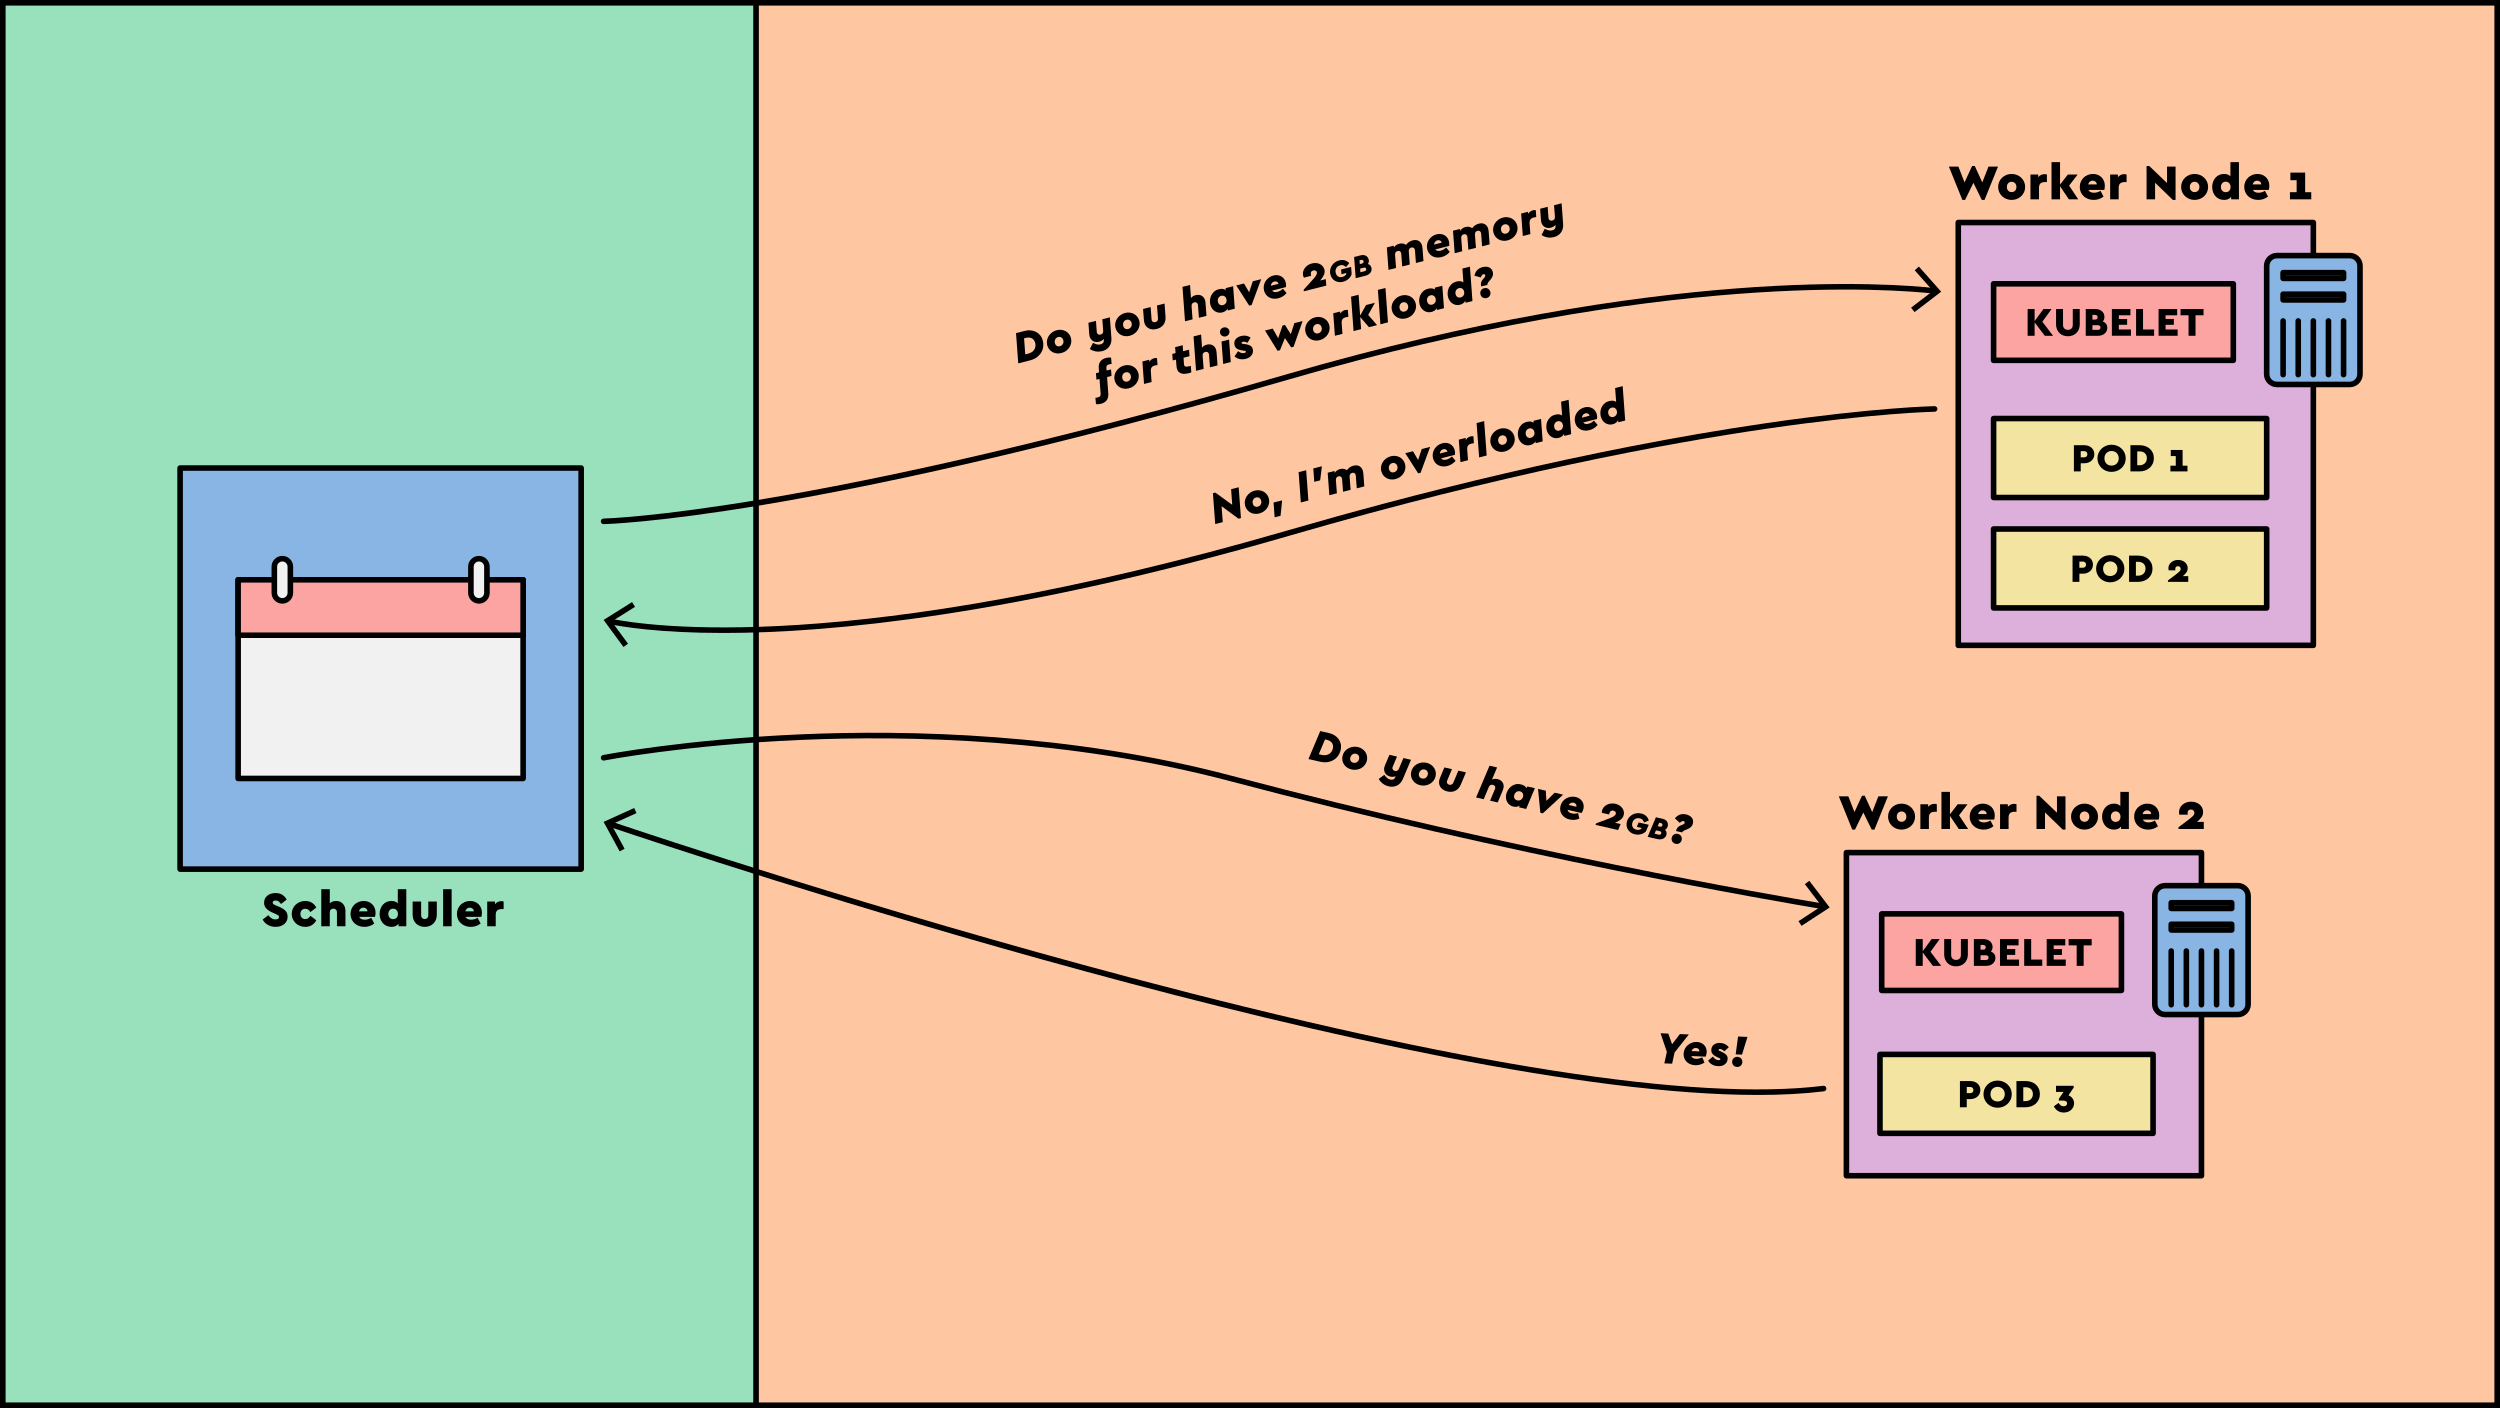 <?xml version="1.0" encoding="utf-8"?>
<!-- Generator: Adobe Illustrator 26.2.1, SVG Export Plug-In . SVG Version: 6.00 Build 0)  -->
<svg version="1.1" xmlns="http://www.w3.org/2000/svg" xmlns:xlink="http://www.w3.org/1999/xlink" x="0px" y="0px"
	 viewBox="0 0 1341.066 755.312" enable-background="new 0 0 1341.066 755.312" xml:space="preserve">
<g id="Layer_4" display="none">
</g>
<g id="restaurant_walls">
</g>
<g id="restaurant_floor">
</g>
<g id="tables">
</g>
<g id="fence">
</g>
<g id="reception">
</g>
<g id="kitchen_floor_00000054956652455305707380000000205848265920542856_">
</g>
<g id="guides">
</g>
<g id="walls">
</g>
<g id="Layer_15" display="none">
</g>
<g id="kitchen">
</g>
<g id="people">
	<g>
		<rect x="0" y="0" fill="#FFC7A1" width="1341.066" height="755.312"/>
		<path d="M1341.066,756.813H0c-0.828,0-1.5-0.672-1.5-1.5V0c0-0.828,0.672-1.5,1.5-1.5h1341.066c0.828,0,1.5,0.672,1.5,1.5v755.312
			C1342.566,756.141,1341.894,756.813,1341.066,756.813z M1.5,753.813h1338.066V1.5H1.5V753.813z"/>
	</g>
	<g>
		<rect x="0" y="0" fill="#99E0BC" width="405.566" height="755.312"/>
		<path d="M405.566,756.813H0c-0.828,0-1.5-0.672-1.5-1.5V0c0-0.828,0.672-1.5,1.5-1.5h405.566c0.828,0,1.5,0.672,1.5,1.5v755.312
			C407.066,756.141,406.394,756.813,405.566,756.813z M1.5,753.813h402.566V1.5H1.5V753.813z"/>
	</g>
	<g>
		<g>
			<path d="M147.788,479.057c1.538,0,2.793,0.337,3.766,1.008c0.972,0.673,1.714,1.513,2.227,2.52l-3.049,2.333
				c-0.407-0.583-0.822-1.038-1.246-1.366c-0.424-0.326-0.972-0.49-1.644-0.49c-0.46,0-0.835,0.084-1.126,0.25
				c-0.292,0.168-0.438,0.455-0.438,0.863c0,0.337,0.115,0.6,0.345,0.794c0.229,0.196,0.618,0.408,1.166,0.637l2.016,0.85
				c1.467,0.617,2.581,1.329,3.34,2.134c0.761,0.805,1.14,1.852,1.14,3.142c0,0.865-0.164,1.636-0.491,2.307
				c-0.327,0.671-0.782,1.243-1.365,1.711c-0.584,0.468-1.265,0.826-2.042,1.072c-0.778,0.248-1.617,0.371-2.518,0.371
				c-1.609,0-3.019-0.358-4.23-1.072c-1.212-0.716-2.126-1.666-2.745-2.851l3.076-2.335c0.213,0.283,0.441,0.561,0.689,0.835
				c0.247,0.274,0.525,0.518,0.835,0.729c0.31,0.214,0.658,0.38,1.048,0.505c0.388,0.123,0.831,0.186,1.326,0.186
				c1.202,0,1.803-0.425,1.803-1.273c0-0.406-0.141-0.712-0.424-0.915c-0.284-0.203-0.734-0.438-1.353-0.703l-1.803-0.794
				c-1.396-0.619-2.484-1.344-3.262-2.175c-0.778-0.831-1.166-1.864-1.166-3.103c0-0.777,0.15-1.485,0.451-2.121
				c0.3-0.637,0.724-1.178,1.272-1.629s1.198-0.801,1.95-1.049C146.087,479.182,146.905,479.057,147.788,479.057z"/>
			<path d="M163.725,483.299c1.396,0,2.602,0.324,3.62,0.969c1.016,0.645,1.79,1.506,2.32,2.585l-3.155,2.413
				c-0.318-0.494-0.689-0.915-1.115-1.26c-0.424-0.343-0.964-0.516-1.617-0.516c-0.814,0-1.454,0.257-1.923,0.768
				c-0.468,0.514-0.702,1.176-0.702,1.99s0.234,1.476,0.702,1.987c0.468,0.514,1.109,0.77,1.923,0.77
				c0.654,0,1.193-0.168,1.617-0.505c0.425-0.334,0.796-0.751,1.115-1.245l3.155,2.387c-0.53,1.077-1.303,1.94-2.32,2.585
				c-1.017,0.645-2.224,0.967-3.62,0.967c-1.008,0-1.953-0.177-2.838-0.531c-0.884-0.352-1.648-0.839-2.293-1.457
				c-0.646-0.619-1.159-1.353-1.539-2.201c-0.38-0.85-0.57-1.767-0.57-2.758c0-0.99,0.19-1.91,0.57-2.758s0.892-1.582,1.539-2.201
				c0.645-0.619,1.409-1.105,2.293-1.459C161.772,483.476,162.717,483.299,163.725,483.299z"/>
			<path d="M176.903,484.547c0.442-0.388,0.951-0.695,1.525-0.915c0.575-0.22,1.216-0.332,1.923-0.332
				c0.742,0,1.415,0.129,2.016,0.384c0.601,0.257,1.122,0.624,1.564,1.101c0.441,0.479,0.782,1.049,1.021,1.711
				c0.238,0.662,0.358,1.401,0.358,2.214v8.168h-4.561v-7.505c0-0.6-0.181-1.077-0.544-1.431c-0.363-0.354-0.826-0.531-1.392-0.531
				c-0.566,0-1.026,0.177-1.379,0.531c-0.354,0.354-0.531,0.831-0.531,1.431v7.505h-4.561V476.99h4.561V484.547z"/>
			<path d="M195.12,483.299c0.972,0,1.852,0.168,2.638,0.505c0.787,0.334,1.453,0.79,2.001,1.366c0.548,0.574,0.968,1.241,1.26,2
				c0.291,0.762,0.437,1.564,0.437,2.415c0,0.406-0.026,0.807-0.079,1.206c-0.054,0.397-0.124,0.747-0.213,1.047h-8.485
				c0.247,0.514,0.623,0.893,1.126,1.139c0.504,0.248,1.118,0.371,1.843,0.371c0.637,0,1.238-0.086,1.803-0.263
				c0.565-0.177,1.123-0.434,1.671-0.77l1.643,3.103c-1.573,1.185-3.332,1.776-5.276,1.776c-1.096,0-2.1-0.177-3.01-0.531
				c-0.911-0.352-1.697-0.839-2.36-1.457c-0.662-0.619-1.176-1.353-1.538-2.201c-0.363-0.85-0.544-1.767-0.544-2.758
				c0-0.99,0.181-1.91,0.544-2.758c0.361-0.848,0.861-1.582,1.498-2.201s1.388-1.105,2.254-1.459
				C193.202,483.476,194.13,483.299,195.12,483.299z M194.935,486.879c-0.566,0-1.061,0.173-1.486,0.518
				c-0.424,0.345-0.734,0.835-0.928,1.472h4.614c-0.036-0.619-0.264-1.105-0.689-1.459
				C196.021,487.056,195.517,486.879,194.935,486.879z"/>
			<path d="M217.95,496.877h-4.164v-1.353c-0.848,1.113-2.113,1.67-3.791,1.67c-0.938,0-1.794-0.173-2.572-0.516
				c-0.778-0.345-1.445-0.822-2.001-1.433c-0.557-0.611-0.995-1.34-1.313-2.188c-0.318-0.848-0.477-1.776-0.477-2.784
				s0.159-1.94,0.477-2.797c0.318-0.859,0.756-1.597,1.313-2.214c0.557-0.619,1.224-1.101,2.001-1.446
				c0.778-0.345,1.635-0.518,2.572-0.518c0.725,0,1.37,0.106,1.936,0.319c0.565,0.211,1.052,0.52,1.459,0.928v-7.557h4.561V496.877z
				 M210.897,487.436c-0.337,0-0.659,0.058-0.968,0.173c-0.31,0.114-0.584,0.291-0.822,0.531c-0.238,0.237-0.434,0.535-0.584,0.889
				c-0.15,0.352-0.225,0.76-0.225,1.219c0,0.46,0.071,0.865,0.213,1.219c0.141,0.354,0.331,0.65,0.57,0.889
				c0.238,0.237,0.517,0.414,0.835,0.529c0.318,0.117,0.645,0.173,0.982,0.173c0.318,0,0.631-0.052,0.941-0.158
				c0.31-0.108,0.584-0.274,0.822-0.505c0.238-0.229,0.433-0.52,0.584-0.874c0.15-0.354,0.225-0.77,0.225-1.247
				s-0.076-0.893-0.225-1.245c-0.151-0.354-0.345-0.652-0.584-0.889c-0.238-0.24-0.512-0.416-0.822-0.531
				S211.215,487.436,210.897,487.436z"/>
			<path d="M234.311,490.699c0,0.99-0.164,1.882-0.491,2.678c-0.327,0.794-0.778,1.476-1.352,2.041
				c-0.575,0.565-1.26,1.003-2.055,1.312c-0.795,0.309-1.653,0.464-2.572,0.464c-0.938,0-1.803-0.155-2.598-0.464
				c-0.796-0.309-1.481-0.747-2.055-1.312c-0.575-0.565-1.025-1.247-1.352-2.041c-0.328-0.796-0.491-1.688-0.491-2.678v-7.08h4.561
				v7.451c0,0.565,0.181,1.029,0.544,1.392c0.361,0.363,0.826,0.544,1.392,0.544c0.548,0,1.003-0.181,1.366-0.544
				c0.361-0.363,0.544-0.827,0.544-1.392v-7.451h4.561V490.699z"/>
			<path d="M242.265,496.877h-4.561V476.99h4.561V496.877z"/>
			<path d="M252.183,483.299c0.972,0,1.851,0.168,2.638,0.505c0.787,0.334,1.453,0.79,2.001,1.366c0.548,0.574,0.968,1.241,1.26,2
				c0.291,0.762,0.437,1.564,0.437,2.415c0,0.406-0.026,0.807-0.079,1.206c-0.054,0.397-0.124,0.747-0.213,1.047h-8.485
				c0.247,0.514,0.623,0.893,1.126,1.139c0.504,0.248,1.118,0.371,1.843,0.371c0.637,0,1.238-0.086,1.803-0.263
				c0.565-0.177,1.123-0.434,1.671-0.77l1.643,3.103c-1.573,1.185-3.332,1.776-5.276,1.776c-1.096,0-2.1-0.177-3.01-0.531
				c-0.911-0.352-1.697-0.839-2.36-1.457c-0.662-0.619-1.176-1.353-1.538-2.201c-0.363-0.85-0.544-1.767-0.544-2.758
				c0-0.99,0.181-1.91,0.544-2.758c0.361-0.848,0.861-1.582,1.498-2.201c0.637-0.619,1.388-1.105,2.254-1.459
				C250.265,483.476,251.193,483.299,252.183,483.299z M251.998,486.879c-0.566,0-1.061,0.173-1.486,0.518
				c-0.424,0.345-0.734,0.835-0.928,1.472h4.614c-0.036-0.619-0.264-1.105-0.689-1.459
				C253.084,487.056,252.58,486.879,251.998,486.879z"/>
			<path d="M268.861,483.405c0.478,0,0.911,0.071,1.299,0.214v4.031h-1.087c-1.008,0-1.786,0.237-2.334,0.714
				c-0.548,0.477-0.822,1.299-0.822,2.466v6.047h-4.561v-13.258h4.164v1.405c0.406-0.511,0.897-0.911,1.472-1.193
				C267.566,483.547,268.188,483.405,268.861,483.405z"/>
		</g>
	</g>
	<g>
		<rect x="96.613" y="251.067" fill="#89B5E5" width="215.14" height="215.155"/>
		<path d="M311.753,467.722H96.613c-0.828,0-1.5-0.672-1.5-1.5V251.066c0-0.828,0.672-1.5,1.5-1.5h215.14c0.828,0,1.5,0.672,1.5,1.5
			v215.155C313.253,467.05,312.581,467.722,311.753,467.722z M98.113,464.722h212.14V252.566H98.113V464.722z"/>
	</g>
	<path d="M1338.066,3v749.312H3V3H1338.066 M1341.066,0H0v755.312h1341.066V0L1341.066,0z"/>
	<g>
		<g>
			<g>
				<g>
					<g>
						<path d="M1063.353,97.835l3.323-8.454h5.104l-7.231,17.864h-1.462l-4.493-9.171l-4.466,9.171h-1.463l-7.231-17.864h5.104
							l3.297,8.454l4.041-8.773h1.462L1063.353,97.835z"/>
						<path d="M1079.09,93.315c0.992,0,1.931,0.178,2.818,0.532c0.886,0.355,1.657,0.842,2.313,1.462
							c0.656,0.62,1.174,1.356,1.555,2.206c0.381,0.851,0.571,1.773,0.571,2.764c0,0.994-0.19,1.914-0.571,2.765
							c-0.381,0.85-0.9,1.586-1.555,2.206c-0.656,0.62-1.427,1.108-2.313,1.462c-0.886,0.354-1.826,0.532-2.818,0.532
							c-1.01,0-1.954-0.178-2.831-0.532c-0.877-0.354-1.64-0.842-2.286-1.462c-0.647-0.62-1.161-1.356-1.542-2.206
							c-0.381-0.851-0.571-1.772-0.571-2.765c0-0.992,0.19-1.913,0.571-2.764c0.381-0.85,0.895-1.586,1.542-2.206
							c0.647-0.62,1.409-1.107,2.286-1.462C1077.136,93.493,1078.08,93.315,1079.09,93.315z M1079.117,97.516
							c-0.78,0-1.405,0.257-1.874,0.771c-0.47,0.514-0.705,1.178-0.705,1.993c0,0.834,0.235,1.503,0.705,2.008
							c0.469,0.505,1.094,0.757,1.874,0.757c0.727,0,1.333-0.252,1.821-0.757c0.488-0.505,0.731-1.174,0.731-2.008
							c0-0.815-0.243-1.479-0.731-1.993C1080.45,97.773,1079.843,97.516,1079.117,97.516z"/>
						<path d="M1096.715,93.422c0.479,0,0.912,0.071,1.302,0.213v4.041h-1.09c-1.01,0-1.791,0.24-2.339,0.718
							c-0.55,0.479-0.824,1.302-0.824,2.473v6.061h-4.573V93.635h4.174v1.409c0.407-0.514,0.899-0.913,1.475-1.197
							C1095.417,93.565,1096.041,93.422,1096.715,93.422z"/>
						<path d="M1105.062,99.031l4.147-5.396h5.29l-4.572,5.928l4.891,7.364h-5.024l-4.732-7.018v7.018h-4.573V86.988h4.573V99.031z"
							/>
						<path d="M1122.74,93.315c0.975,0,1.856,0.169,2.645,0.505c0.789,0.338,1.458,0.794,2.007,1.369
							c0.549,0.576,0.97,1.245,1.262,2.007c0.292,0.763,0.439,1.569,0.439,2.42c0,0.408-0.026,0.81-0.08,1.21
							c-0.053,0.398-0.124,0.749-0.213,1.05h-8.507c0.248,0.514,0.625,0.894,1.13,1.143c0.505,0.248,1.12,0.372,1.848,0.372
							c0.638,0,1.24-0.088,1.808-0.265c0.567-0.177,1.125-0.435,1.674-0.771l1.648,3.111c-1.578,1.188-3.34,1.781-5.29,1.781
							c-1.099,0-2.104-0.178-3.017-0.532c-0.913-0.354-1.701-0.842-2.366-1.462c-0.665-0.62-1.179-1.356-1.542-2.206
							c-0.364-0.851-0.545-1.772-0.545-2.765c0-0.992,0.181-1.913,0.545-2.764c0.363-0.85,0.864-1.586,1.502-2.206
							c0.638-0.62,1.391-1.107,2.259-1.462C1120.817,93.493,1121.748,93.315,1122.74,93.315z M1122.554,96.904
							c-0.567,0-1.063,0.174-1.488,0.519c-0.426,0.345-0.736,0.837-0.931,1.475h4.625c-0.036-0.619-0.265-1.107-0.691-1.462
							C1123.644,97.082,1123.139,96.904,1122.554,96.904z"/>
						<path d="M1139.461,93.422c0.479,0,0.912,0.071,1.302,0.213v4.041h-1.09c-1.01,0-1.791,0.24-2.339,0.718
							c-0.55,0.479-0.824,1.302-0.824,2.473v6.061h-4.573V93.635h4.174v1.409c0.407-0.514,0.899-0.913,1.475-1.197
							C1138.163,93.565,1138.788,93.422,1139.461,93.422z"/>
						<path d="M1162.456,98.18v-8.799h4.573v17.864h-1.462l-9.517-9.225v8.906h-4.573V89.062h1.462L1162.456,98.18z"/>
						<path d="M1177.236,93.315c0.992,0,1.931,0.178,2.818,0.532c0.886,0.355,1.657,0.842,2.313,1.462
							c0.656,0.62,1.174,1.356,1.555,2.206c0.381,0.851,0.571,1.773,0.571,2.764c0,0.994-0.19,1.914-0.571,2.765
							c-0.381,0.85-0.9,1.586-1.555,2.206c-0.656,0.62-1.427,1.108-2.313,1.462c-0.886,0.354-1.826,0.532-2.818,0.532
							c-1.01,0-1.954-0.178-2.831-0.532c-0.877-0.354-1.64-0.842-2.286-1.462c-0.647-0.62-1.161-1.356-1.542-2.206
							c-0.381-0.851-0.571-1.772-0.571-2.765c0-0.992,0.19-1.913,0.571-2.764c0.381-0.85,0.895-1.586,1.542-2.206
							c0.647-0.62,1.409-1.107,2.286-1.462C1175.282,93.493,1176.226,93.315,1177.236,93.315z M1177.263,97.516
							c-0.78,0-1.405,0.257-1.874,0.771c-0.47,0.514-0.705,1.178-0.705,1.993c0,0.834,0.235,1.503,0.705,2.008
							c0.469,0.505,1.094,0.757,1.874,0.757c0.727,0,1.333-0.252,1.821-0.757c0.488-0.505,0.731-1.174,0.731-2.008
							c0-0.815-0.243-1.479-0.731-1.993C1178.596,97.773,1177.989,97.516,1177.263,97.516z"/>
						<path d="M1201.028,106.926h-4.174v-1.356c-0.85,1.117-2.118,1.676-3.801,1.676c-0.94,0-1.799-0.173-2.579-0.519
							c-0.78-0.345-1.448-0.824-2.007-1.435c-0.558-0.612-0.997-1.342-1.316-2.194c-0.319-0.85-0.479-1.781-0.479-2.791
							c0-1.01,0.159-1.944,0.479-2.804c0.319-0.86,0.757-1.599,1.316-2.219s1.227-1.104,2.007-1.449
							c0.78-0.346,1.639-0.519,2.579-0.519c0.726,0,1.373,0.107,1.94,0.319c0.567,0.213,1.054,0.523,1.462,0.93v-7.576h4.573
							V106.926z M1193.957,97.463c-0.337,0-0.66,0.057-0.97,0.173c-0.31,0.115-0.585,0.292-0.824,0.532
							c-0.239,0.238-0.434,0.536-0.585,0.89c-0.151,0.355-0.226,0.763-0.226,1.222c0,0.462,0.071,0.869,0.213,1.224
							c0.142,0.355,0.332,0.651,0.572,0.89c0.239,0.24,0.518,0.416,0.837,0.532c0.319,0.115,0.647,0.173,0.983,0.173
							c0.319,0,0.633-0.053,0.944-0.16c0.31-0.106,0.585-0.274,0.824-0.505c0.24-0.23,0.434-0.522,0.585-0.877
							c0.151-0.354,0.226-0.77,0.226-1.249c0-0.478-0.076-0.894-0.226-1.249c-0.151-0.354-0.345-0.652-0.585-0.89
							c-0.239-0.24-0.514-0.416-0.824-0.532C1194.59,97.52,1194.276,97.463,1193.957,97.463z"/>
						<path d="M1210.971,93.315c0.975,0,1.856,0.169,2.645,0.505c0.789,0.338,1.458,0.794,2.007,1.369
							c0.549,0.576,0.97,1.245,1.262,2.007c0.292,0.763,0.439,1.569,0.439,2.42c0,0.408-0.026,0.81-0.08,1.21
							c-0.053,0.398-0.124,0.749-0.213,1.05h-8.507c0.248,0.514,0.625,0.894,1.13,1.143c0.505,0.248,1.12,0.372,1.848,0.372
							c0.638,0,1.24-0.088,1.808-0.265c0.567-0.177,1.125-0.435,1.675-0.771l1.648,3.111c-1.577,1.188-3.34,1.781-5.29,1.781
							c-1.099,0-2.104-0.178-3.017-0.532c-0.913-0.354-1.701-0.842-2.366-1.462c-0.665-0.62-1.179-1.356-1.542-2.206
							c-0.364-0.851-0.545-1.772-0.545-2.765c0-0.992,0.181-1.913,0.545-2.764c0.363-0.85,0.864-1.586,1.502-2.206
							c0.638-0.62,1.391-1.107,2.259-1.462C1209.047,93.493,1209.978,93.315,1210.971,93.315z M1210.784,96.904
							c-0.567,0-1.063,0.174-1.488,0.519c-0.426,0.345-0.736,0.837-0.931,1.475h4.625c-0.036-0.619-0.265-1.107-0.691-1.462
							C1211.875,97.082,1211.369,96.904,1210.784,96.904z"/>
						<path d="M1236.544,103.098h3.27v3.828h-11.431v-3.828h3.589v-6.433h-3.35v-4.095h7.922V103.098z"/>
					</g>
				</g>
			</g>
		</g>
	</g>
	<g>
		<g>
			<g>
				<g>
					<rect x="1050.467" y="119.368" fill="#DDAFDB" width="190.469" height="226.81"/>
					<path d="M1240.935,347.679h-190.469c-0.828,0-1.5-0.672-1.5-1.5V119.368c0-0.828,0.672-1.5,1.5-1.5h190.469
						c0.828,0,1.5,0.672,1.5,1.5v226.811C1242.435,347.007,1241.763,347.679,1240.935,347.679z M1051.966,344.679h187.469V120.868
						h-187.469V344.679z"/>
				</g>
				<g>
					<g>
						<path d="M1004.3,435.614l3.323-8.454h5.104l-7.231,17.864h-1.462l-4.493-9.171l-4.466,9.171h-1.463l-7.231-17.864h5.104
							l3.297,8.454l4.041-8.773h1.462L1004.3,435.614z"/>
						<path d="M1020.038,431.094c0.992,0,1.931,0.178,2.818,0.532c0.886,0.355,1.657,0.842,2.313,1.462
							c0.656,0.62,1.174,1.356,1.555,2.206c0.381,0.851,0.571,1.773,0.571,2.764c0,0.994-0.19,1.914-0.571,2.765
							c-0.381,0.85-0.9,1.586-1.555,2.206c-0.656,0.62-1.427,1.108-2.313,1.462c-0.886,0.354-1.826,0.532-2.818,0.532
							c-1.01,0-1.954-0.178-2.831-0.532c-0.877-0.354-1.639-0.842-2.286-1.462c-0.647-0.62-1.161-1.356-1.542-2.206
							c-0.381-0.851-0.571-1.772-0.571-2.765c0-0.992,0.19-1.913,0.571-2.764c0.381-0.85,0.894-1.586,1.542-2.206
							c0.647-0.62,1.409-1.107,2.286-1.462C1018.084,431.272,1019.027,431.094,1020.038,431.094z M1020.064,435.295
							c-0.78,0-1.405,0.257-1.874,0.771c-0.47,0.514-0.705,1.178-0.705,1.993c0,0.834,0.235,1.503,0.705,2.008
							c0.469,0.505,1.094,0.757,1.874,0.757c0.727,0,1.333-0.253,1.821-0.757c0.488-0.505,0.731-1.174,0.731-2.008
							c0-0.815-0.243-1.479-0.731-1.993C1021.397,435.551,1020.791,435.295,1020.064,435.295z"/>
						<path d="M1037.663,431.201c0.479,0,0.912,0.071,1.302,0.213v4.041h-1.09c-1.01,0-1.791,0.24-2.339,0.717
							c-0.55,0.479-0.824,1.302-0.824,2.473v6.061h-4.573v-13.292h4.174v1.409c0.407-0.514,0.899-0.913,1.475-1.197
							C1036.364,431.343,1036.989,431.201,1037.663,431.201z"/>
						<path d="M1046.01,436.809l4.147-5.396h5.29l-4.572,5.928l4.891,7.364h-5.024l-4.732-7.018v7.018h-4.573v-19.938h4.573V436.809
							z"/>
						<path d="M1063.688,431.094c0.975,0,1.856,0.169,2.645,0.505c0.789,0.338,1.458,0.794,2.007,1.369
							c0.549,0.576,0.97,1.245,1.262,2.007c0.292,0.763,0.439,1.569,0.439,2.42c0,0.408-0.026,0.81-0.08,1.21
							c-0.053,0.398-0.124,0.749-0.213,1.05h-8.507c0.248,0.514,0.625,0.894,1.13,1.143c0.505,0.248,1.121,0.372,1.848,0.372
							c0.638,0,1.24-0.088,1.808-0.265c0.567-0.177,1.125-0.435,1.675-0.771l1.648,3.111c-1.578,1.188-3.34,1.781-5.29,1.781
							c-1.099,0-2.104-0.178-3.017-0.532c-0.913-0.354-1.701-0.842-2.366-1.462c-0.665-0.62-1.179-1.356-1.542-2.206
							c-0.364-0.851-0.545-1.772-0.545-2.765c0-0.992,0.181-1.913,0.545-2.764c0.363-0.85,0.864-1.586,1.502-2.206
							c0.638-0.62,1.391-1.107,2.259-1.462C1061.764,431.272,1062.695,431.094,1063.688,431.094z M1063.502,434.683
							c-0.567,0-1.063,0.174-1.488,0.519c-0.426,0.345-0.736,0.837-0.931,1.475h4.625c-0.036-0.619-0.265-1.107-0.691-1.462
							C1064.592,434.861,1064.086,434.683,1063.502,434.683z"/>
						<path d="M1080.409,431.201c0.479,0,0.912,0.071,1.302,0.213v4.041h-1.09c-1.01,0-1.791,0.24-2.339,0.717
							c-0.55,0.479-0.824,1.302-0.824,2.473v6.061h-4.573v-13.292h4.174v1.409c0.407-0.514,0.899-0.913,1.475-1.197
							C1079.11,431.343,1079.735,431.201,1080.409,431.201z"/>
						<path d="M1103.403,435.959v-8.799h4.573v17.864h-1.462l-9.517-9.225v8.906h-4.573v-17.864h1.462L1103.403,435.959z"/>
						<path d="M1118.184,431.094c0.992,0,1.931,0.178,2.818,0.532c0.886,0.355,1.657,0.842,2.313,1.462
							c0.656,0.62,1.174,1.356,1.555,2.206c0.381,0.851,0.571,1.773,0.571,2.764c0,0.994-0.19,1.914-0.571,2.765
							c-0.381,0.85-0.9,1.586-1.555,2.206c-0.656,0.62-1.427,1.108-2.313,1.462c-0.886,0.354-1.826,0.532-2.818,0.532
							c-1.01,0-1.954-0.178-2.831-0.532c-0.877-0.354-1.64-0.842-2.286-1.462c-0.647-0.62-1.161-1.356-1.542-2.206
							c-0.381-0.851-0.571-1.772-0.571-2.765c0-0.992,0.19-1.913,0.571-2.764c0.381-0.85,0.895-1.586,1.542-2.206
							c0.647-0.62,1.409-1.107,2.286-1.462C1116.23,431.272,1117.173,431.094,1118.184,431.094z M1118.21,435.295
							c-0.78,0-1.405,0.257-1.874,0.771c-0.47,0.514-0.705,1.178-0.705,1.993c0,0.834,0.235,1.503,0.705,2.008
							c0.469,0.505,1.094,0.757,1.874,0.757c0.727,0,1.333-0.253,1.821-0.757s0.731-1.174,0.731-2.008
							c0-0.815-0.243-1.479-0.731-1.993C1119.543,435.551,1118.937,435.295,1118.21,435.295z"/>
						<path d="M1141.976,444.705h-4.174v-1.356c-0.85,1.117-2.118,1.676-3.801,1.676c-0.94,0-1.799-0.173-2.579-0.519
							c-0.78-0.345-1.448-0.824-2.007-1.435c-0.558-0.612-0.997-1.342-1.316-2.194c-0.319-0.85-0.479-1.781-0.479-2.791
							c0-1.01,0.159-1.944,0.479-2.804c0.319-0.86,0.757-1.599,1.316-2.219s1.227-1.104,2.007-1.449
							c0.78-0.346,1.639-0.519,2.579-0.519c0.726,0,1.373,0.107,1.94,0.319c0.567,0.213,1.054,0.523,1.462,0.93v-7.576h4.573
							V444.705z M1134.904,435.242c-0.337,0-0.66,0.057-0.97,0.173c-0.31,0.115-0.585,0.292-0.824,0.532
							c-0.239,0.238-0.434,0.536-0.585,0.89c-0.151,0.355-0.226,0.763-0.226,1.222c0,0.462,0.071,0.869,0.213,1.224
							s0.332,0.651,0.572,0.89c0.239,0.24,0.518,0.416,0.837,0.532s0.647,0.173,0.983,0.173c0.319,0,0.633-0.053,0.944-0.16
							c0.31-0.106,0.585-0.274,0.824-0.505c0.24-0.23,0.434-0.522,0.585-0.877c0.151-0.354,0.226-0.77,0.226-1.249
							c0-0.478-0.076-0.894-0.226-1.249c-0.151-0.354-0.345-0.652-0.585-0.89c-0.239-0.24-0.514-0.416-0.824-0.532
							C1135.538,435.299,1135.224,435.242,1134.904,435.242z"/>
						<path d="M1151.918,431.094c0.975,0,1.856,0.169,2.645,0.505c0.789,0.338,1.458,0.794,2.007,1.369
							c0.549,0.576,0.97,1.245,1.262,2.007c0.292,0.763,0.439,1.569,0.439,2.42c0,0.408-0.026,0.81-0.08,1.21
							c-0.053,0.398-0.124,0.749-0.213,1.05h-8.507c0.248,0.514,0.625,0.894,1.13,1.143c0.505,0.248,1.12,0.372,1.848,0.372
							c0.638,0,1.24-0.088,1.808-0.265c0.567-0.177,1.125-0.435,1.674-0.771l1.648,3.111c-1.578,1.188-3.34,1.781-5.29,1.781
							c-1.099,0-2.104-0.178-3.017-0.532c-0.913-0.354-1.701-0.842-2.366-1.462c-0.665-0.62-1.179-1.356-1.542-2.206
							c-0.364-0.851-0.545-1.772-0.545-2.765c0-0.992,0.181-1.913,0.545-2.764c0.363-0.85,0.864-1.586,1.502-2.206
							c0.638-0.62,1.391-1.107,2.259-1.462C1149.995,431.272,1150.925,431.094,1151.918,431.094z M1151.732,434.683
							c-0.567,0-1.063,0.174-1.488,0.519c-0.426,0.345-0.736,0.837-0.931,1.475h4.625c-0.036-0.619-0.265-1.107-0.691-1.462
							C1152.822,434.861,1152.317,434.683,1151.732,434.683z"/>
						<path d="M1175.391,430.031c0.921,0,1.776,0.141,2.565,0.425c0.788,0.284,1.466,0.669,2.034,1.157
							c0.567,0.488,1.01,1.067,1.329,1.741c0.319,0.673,0.478,1.399,0.478,2.18c0,1.063-0.283,2.007-0.85,2.831
							c-0.568,0.824-1.374,1.662-2.419,2.512h3.641v3.828h-13.584v-0.93l5.716-4.307c0.85-0.655,1.533-1.24,2.047-1.754
							c0.514-0.514,0.771-1.081,0.771-1.702c0-0.478-0.169-0.894-0.505-1.249c-0.337-0.354-0.789-0.531-1.356-0.531
							c-0.568,0-1.006,0.168-1.316,0.505c-0.31,0.337-0.465,0.78-0.465,1.329c0,0.195,0.026,0.505,0.08,0.93h-4.493
							c-0.124-0.496-0.186-0.966-0.186-1.409c0-0.691,0.151-1.374,0.452-2.047c0.301-0.673,0.735-1.267,1.302-1.781
							c0.567-0.514,1.25-0.93,2.047-1.249C1173.477,430.191,1174.381,430.031,1175.391,430.031z"/>
					</g>
				</g>
				<g>
					<g>
						<path fill="#89B5E5" d="M1260.443,206.236h-39.016c-3.051,0-5.524-2.473-5.524-5.524V142.63c0-3.051,2.473-5.524,5.524-5.524
							h39.016c3.051,0,5.524,2.473,5.524,5.524v58.082C1265.968,203.763,1263.494,206.236,1260.443,206.236z"/>
						<path d="M1260.443,207.736h-39.016c-3.873,0-7.024-3.151-7.024-7.024V142.63c0-3.873,3.151-7.024,7.024-7.024h39.016
							c3.873,0,7.024,3.151,7.024,7.024v58.082C1267.467,204.585,1264.316,207.736,1260.443,207.736z M1221.427,138.606
							c-2.219,0-4.024,1.806-4.024,4.024v58.082c0,2.219,1.806,4.024,4.024,4.024h39.016c2.219,0,4.024-1.806,4.024-4.024V142.63
							c0-2.219-1.806-4.024-4.024-4.024H1221.427z"/>
					</g>
					<g>
						<rect x="1224.717" y="146.266" fill="#89B5E5" width="32.437" height="3.076"/>
						<path d="M1257.154,150.842h-32.437c-0.828,0-1.5-0.672-1.5-1.5v-3.076c0-0.828,0.672-1.5,1.5-1.5h32.437
							c0.828,0,1.5,0.672,1.5,1.5v3.076C1258.654,150.17,1257.982,150.842,1257.154,150.842z M1226.217,147.842h29.437v-0.076
							h-29.437V147.842z"/>
					</g>
					<g>
						<rect x="1224.717" y="157.802" fill="#89B5E5" width="32.437" height="3.076"/>
						<path d="M1257.154,162.378h-32.437c-0.828,0-1.5-0.672-1.5-1.5v-3.076c0-0.828,0.672-1.5,1.5-1.5h32.437
							c0.828,0,1.5,0.672,1.5,1.5v3.076C1258.654,161.706,1257.982,162.378,1257.154,162.378z M1226.217,159.378h29.437v-0.076
							h-29.437V159.378z"/>
					</g>
					<path d="M1224.717,202.475c-0.828,0-1.5-0.672-1.5-1.5v-28.813c0-0.828,0.672-1.5,1.5-1.5s1.5,0.672,1.5,1.5v28.813
						C1226.217,201.803,1225.546,202.475,1224.717,202.475z"/>
					<path d="M1232.827,202.475c-0.828,0-1.5-0.672-1.5-1.5v-28.813c0-0.828,0.672-1.5,1.5-1.5s1.5,0.672,1.5,1.5v28.813
						C1234.327,201.803,1233.655,202.475,1232.827,202.475z"/>
					<path d="M1240.935,202.475c-0.828,0-1.5-0.672-1.5-1.5v-28.813c0-0.828,0.672-1.5,1.5-1.5s1.5,0.672,1.5,1.5v28.813
						C1242.435,201.803,1241.763,202.475,1240.935,202.475z"/>
					<path d="M1249.045,202.475c-0.828,0-1.5-0.672-1.5-1.5v-28.813c0-0.828,0.672-1.5,1.5-1.5s1.5,0.672,1.5,1.5v28.813
						C1250.545,201.803,1249.873,202.475,1249.045,202.475z"/>
					<path d="M1257.154,202.475c-0.828,0-1.5-0.672-1.5-1.5v-28.813c0-0.828,0.672-1.5,1.5-1.5s1.5,0.672,1.5,1.5v28.813
						C1258.654,201.803,1257.982,202.475,1257.154,202.475z"/>
				</g>
			</g>
		</g>
		<g>
			<g>
				<rect x="1069.409" y="152.247" fill="#FCA4A2" width="128.598" height="41.059"/>
				<path d="M1198.006,194.806h-128.598c-0.828,0-1.5-0.672-1.5-1.5v-41.06c0-0.828,0.672-1.5,1.5-1.5h128.598
					c0.828,0,1.5,0.672,1.5,1.5v41.06C1199.506,194.134,1198.835,194.806,1198.006,194.806z M1070.909,191.806h125.598v-38.06
					h-125.598V191.806z"/>
			</g>
			<g>
				<g>
					<path d="M1091.416,172.261l4.743-6.504h4.351l-4.938,6.831l5.743,7.527h-4.438l-5.461-7.158v7.158h-3.742v-14.358h3.742
						V172.261z"/>
					<path d="M1115.629,174.023c0,0.958-0.16,1.828-0.479,2.611s-0.761,1.454-1.327,2.012c-0.565,0.559-1.236,0.986-2.012,1.284
						c-0.776,0.297-1.621,0.446-2.535,0.446c-0.913,0-1.759-0.149-2.534-0.446c-0.776-0.298-1.446-0.725-2.012-1.284
						c-0.565-0.558-1.008-1.229-1.327-2.012s-0.479-1.653-0.479-2.611v-8.266h3.742v8.55c0,0.826,0.243,1.472,0.729,1.936
						c0.486,0.464,1.113,0.696,1.882,0.696c0.769,0,1.396-0.232,1.882-0.696c0.486-0.464,0.729-1.109,0.729-1.936v-8.55h3.742
						V174.023z"/>
					<path d="M1124.027,165.757c0.681,0,1.32,0.101,1.915,0.304c0.595,0.203,1.109,0.49,1.545,0.859
						c0.435,0.37,0.776,0.816,1.022,1.338s0.37,1.103,0.37,1.74c0,0.972-0.298,1.777-0.892,2.415c0.74,0.29,1.327,0.722,1.762,1.295
						c0.435,0.573,0.652,1.287,0.652,2.143c0,0.639-0.123,1.218-0.37,1.74c-0.247,0.522-0.588,0.968-1.022,1.338
						c-0.435,0.37-0.947,0.66-1.534,0.871c-0.588,0.21-1.229,0.315-1.925,0.315h-6.701v-14.358H1124.027z M1122.439,168.911v2.524
						h1.349c0.449,0,0.802-0.115,1.055-0.348c0.254-0.231,0.381-0.536,0.381-0.913c0-0.378-0.127-0.682-0.381-0.914
						s-0.606-0.348-1.055-0.348H1122.439z M1122.439,174.437v2.523h2.872c0.435,0,0.783-0.105,1.044-0.315
						c0.261-0.21,0.392-0.525,0.392-0.946s-0.13-0.736-0.392-0.946c-0.261-0.21-0.609-0.315-1.044-0.315H1122.439z"/>
					<path d="M1142.823,169.128h-6.222v1.98h4.438v3.132h-4.438v2.502h6.484v3.372h-10.225v-14.358h9.964V169.128z"/>
					<path d="M1149.589,176.743h5.939v3.372h-9.681v-14.358h3.742V176.743z"/>
					<path d="M1167.884,169.128h-6.222v1.98h4.438v3.132h-4.438v2.502h6.484v3.372h-10.225v-14.358h9.964V169.128z"/>
					<path d="M1182.046,169.128h-4.307v10.986h-3.742v-10.986h-4.308v-3.372h12.357V169.128z"/>
				</g>
			</g>
		</g>
		<g>
			<g>
				<rect x="1069.409" y="224.526" fill="#F4E4A2" width="146.494" height="42.348"/>
				<path d="M1215.903,268.374h-146.494c-0.828,0-1.5-0.672-1.5-1.5v-42.349c0-0.828,0.672-1.5,1.5-1.5h146.494
					c0.828,0,1.5,0.672,1.5,1.5v42.349C1217.403,267.702,1216.731,268.374,1215.903,268.374z M1070.909,265.374h143.494v-39.349
					h-143.494V265.374z"/>
			</g>
		</g>
	</g>
	<g>
		<path d="M323.789,281.164c-0.815,0-1.484-0.654-1.499-1.473c-0.015-0.829,0.645-1.512,1.473-1.527
			c1.068-0.019,109.731-2.792,367.308-77.644c200.743-58.335,324.422-48.505,347.175-45.94c0.823,0.093,1.415,0.835,1.322,1.658
			s-0.832,1.419-1.658,1.322c-22.652-2.55-145.81-12.334-346.001,45.841c-134.816,39.178-227.678,58.231-281.839,67.316
			c-58.749,9.855-85.984,10.441-86.253,10.446C323.807,281.164,323.798,281.164,323.789,281.164z"/>
		<g>
			<polygon points="1029.34,142.998 1027.093,144.989 1036.916,156.048 1025.168,165.038 1026.995,167.421 1041.301,156.469 			"/>
		</g>
	</g>
	<g>
		<path d="M388.088,339.541c-34.204,0-54.089-3.277-61.433-4.791c-0.812-0.167-1.334-0.96-1.166-1.771
			c0.167-0.811,0.957-1.335,1.771-1.166c19.613,4.04,129.328,20.742,363.81-47.396c63.274-18.388,159.138-43.281,256.506-57.455
			c58.273-8.482,89.863-9.089,90.176-9.094c0.008,0,0.017,0,0.024,0c0.817,0,1.486,0.655,1.5,1.476
			c0.014,0.828-0.647,1.511-1.476,1.524c-0.311,0.005-31.768,0.612-89.879,9.075c-53.635,7.812-141.588,24.103-256.014,57.355
			C544.258,330.204,445.798,339.541,388.088,339.541z"/>
		<g>
			<polygon points="339.046,322.975 340.646,325.516 328.118,333.381 336.878,345.302 334.457,347.078 323.791,332.557 			"/>
		</g>
	</g>
	<g>
		<g>
			<rect x="127.743" y="311.008" fill="#F1F1F2" width="152.879" height="106.588"/>
			<path d="M280.622,419.096H127.743c-0.828,0-1.5-0.672-1.5-1.5V311.008c0-0.828,0.672-1.5,1.5-1.5h152.879
				c0.828,0,1.5,0.672,1.5,1.5v106.588C282.122,418.424,281.45,419.096,280.622,419.096z M129.243,416.096h149.879V312.508H129.243
				V416.096z"/>
		</g>
		<g>
			<rect x="127.743" y="311.008" fill="#FCA4A2" width="152.879" height="29.749"/>
			<path d="M280.622,342.257H127.743c-0.828,0-1.5-0.672-1.5-1.5v-29.749c0-0.828,0.672-1.5,1.5-1.5h152.879
				c0.828,0,1.5,0.672,1.5,1.5v29.749C282.122,341.585,281.45,342.257,280.622,342.257z M129.243,339.257h149.879v-26.749H129.243
				V339.257z"/>
		</g>
		<g>
			<path fill="#F1F1F2" d="M256.907,322.324L256.907,322.324c-2.374,0-4.298-1.924-4.298-4.298V303.99
				c0-2.374,1.924-4.298,4.298-4.298l0,0c2.374,0,4.298,1.924,4.298,4.298v14.036C261.205,320.4,259.281,322.324,256.907,322.324z"
				/>
			<path d="M256.907,323.824c-3.197,0-5.799-2.601-5.799-5.798V303.99c0-3.197,2.602-5.798,5.799-5.798
				c3.197,0,5.799,2.601,5.799,5.798v14.036C262.706,321.224,260.104,323.824,256.907,323.824z M256.907,301.192
				c-1.543,0-2.799,1.255-2.799,2.798v14.036c0,1.543,1.256,2.798,2.799,2.798c1.543,0,2.799-1.255,2.799-2.798V303.99
				C259.706,302.447,258.45,301.192,256.907,301.192z"/>
		</g>
		<g>
			<path fill="#F1F1F2" d="M151.458,322.324L151.458,322.324c-2.374,0-4.298-1.924-4.298-4.298V303.99
				c0-2.374,1.924-4.298,4.298-4.298l0,0c2.374,0,4.298,1.924,4.298,4.298v14.036C155.756,320.4,153.832,322.324,151.458,322.324z"
				/>
			<path d="M151.458,323.824c-3.197,0-5.798-2.601-5.798-5.798V303.99c0-3.197,2.601-5.798,5.798-5.798s5.799,2.601,5.799,5.798
				v14.036C157.256,321.224,154.655,323.824,151.458,323.824z M151.458,301.192c-1.543,0-2.798,1.255-2.798,2.798v14.036
				c0,1.543,1.255,2.798,2.798,2.798s2.799-1.255,2.799-2.798V303.99C154.256,302.447,153.001,301.192,151.458,301.192z"/>
		</g>
	</g>
	<g>
		<g>
			<path d="M1118.011,238.816c0.767,0,1.483,0.113,2.151,0.341s1.243,0.547,1.726,0.959c0.483,0.412,0.863,0.919,1.14,1.522
				c0.277,0.604,0.416,1.275,0.416,2.014c0,0.725-0.139,1.385-0.416,1.981c-0.276,0.597-0.656,1.108-1.14,1.534
				c-0.482,0.426-1.058,0.757-1.726,0.991s-1.385,0.351-2.151,0.351h-1.854v4.368h-3.664v-14.062H1118.011z M1116.157,242.011v3.303
				h1.875c0.512,0,0.92-0.152,1.226-0.458c0.305-0.306,0.458-0.707,0.458-1.204s-0.153-0.895-0.458-1.193
				c-0.306-0.298-0.714-0.447-1.226-0.447H1116.157z"/>
			<path d="M1132.69,238.56c1.051,0,2.038,0.185,2.962,0.554c0.923,0.37,1.729,0.881,2.418,1.534
				c0.688,0.653,1.232,1.424,1.63,2.312s0.597,1.851,0.597,2.887c0,1.037-0.199,2-0.597,2.888s-0.941,1.658-1.63,2.312
				c-0.689,0.653-1.495,1.165-2.418,1.534c-0.924,0.369-1.911,0.554-2.962,0.554s-2.034-0.185-2.95-0.554
				c-0.917-0.369-1.716-0.881-2.397-1.534s-1.222-1.424-1.619-2.312s-0.597-1.851-0.597-2.888c0-1.036,0.199-1.999,0.597-2.887
				s0.938-1.658,1.619-2.312s1.48-1.164,2.397-1.534C1130.656,238.744,1131.639,238.56,1132.69,238.56z M1132.712,241.926
				c-0.568,0-1.087,0.096-1.556,0.288c-0.469,0.191-0.873,0.458-1.214,0.799s-0.604,0.753-0.788,1.235
				c-0.186,0.483-0.277,1.016-0.277,1.598c0,0.597,0.092,1.137,0.277,1.619c0.184,0.483,0.447,0.896,0.788,1.236
				s0.745,0.604,1.214,0.788s0.987,0.277,1.556,0.277c0.54,0,1.044-0.093,1.513-0.277s0.874-0.447,1.215-0.788
				s0.61-0.753,0.81-1.236c0.198-0.482,0.298-1.022,0.298-1.619c0-0.582-0.1-1.114-0.298-1.598c-0.199-0.482-0.469-0.895-0.81-1.235
				s-0.746-0.607-1.215-0.799C1133.755,242.022,1133.252,241.926,1132.712,241.926z"/>
			<path d="M1147.711,238.816c1.079,0,2.088,0.159,3.025,0.479c0.938,0.319,1.75,0.781,2.439,1.385
				c0.688,0.604,1.229,1.339,1.619,2.205s0.586,1.84,0.586,2.919c0,1.065-0.195,2.031-0.586,2.897s-0.931,1.608-1.619,2.227
				c-0.689,0.617-1.502,1.097-2.439,1.438s-1.946,0.512-3.025,0.512h-4.9v-14.062H1147.711z M1146.474,242.139v7.436h1.215
				c0.554,0,1.072-0.085,1.556-0.255c0.482-0.171,0.897-0.416,1.246-0.735c0.348-0.319,0.625-0.714,0.831-1.183
				s0.309-1.001,0.309-1.598c0-0.625-0.103-1.168-0.309-1.63s-0.483-0.842-0.831-1.14c-0.349-0.299-0.764-0.522-1.246-0.672
				c-0.483-0.148-1.002-0.224-1.556-0.224H1146.474z"/>
			<path d="M1170.806,249.809h2.62v3.068h-9.161v-3.068h2.876v-5.155h-2.685v-3.281h6.35V249.809z"/>
		</g>
	</g>
	<g>
		<g>
			<rect x="1069.409" y="283.764" fill="#F4E4A2" width="146.494" height="42.348"/>
			<path d="M1215.903,327.612h-146.494c-0.828,0-1.5-0.672-1.5-1.5v-42.349c0-0.828,0.672-1.5,1.5-1.5h146.494
				c0.828,0,1.5,0.672,1.5,1.5v42.349C1217.403,326.941,1216.731,327.612,1215.903,327.612z M1070.909,324.612h143.494v-39.349
				h-143.494V324.612z"/>
		</g>
	</g>
	<g>
		<g>
			<path d="M1117.287,298.054c0.767,0,1.483,0.113,2.151,0.341s1.243,0.547,1.726,0.959c0.483,0.412,0.863,0.919,1.14,1.522
				c0.277,0.604,0.416,1.275,0.416,2.014c0,0.725-0.139,1.385-0.416,1.981c-0.276,0.597-0.656,1.108-1.14,1.534
				c-0.482,0.426-1.058,0.757-1.726,0.991s-1.385,0.351-2.151,0.351h-1.854v4.368h-3.664v-14.062H1117.287z M1115.432,301.249v3.303
				h1.875c0.512,0,0.92-0.152,1.226-0.458c0.305-0.306,0.458-0.707,0.458-1.204s-0.153-0.895-0.458-1.193
				c-0.306-0.298-0.714-0.447-1.226-0.447H1115.432z"/>
			<path d="M1131.965,297.798c1.051,0,2.038,0.185,2.962,0.554c0.923,0.37,1.729,0.881,2.418,1.534
				c0.688,0.653,1.232,1.424,1.63,2.312s0.597,1.851,0.597,2.887c0,1.037-0.199,2-0.597,2.888s-0.941,1.658-1.63,2.312
				c-0.689,0.653-1.495,1.165-2.418,1.534c-0.924,0.369-1.911,0.554-2.962,0.554s-2.034-0.185-2.95-0.554
				c-0.917-0.369-1.716-0.881-2.397-1.534s-1.222-1.424-1.619-2.312s-0.597-1.851-0.597-2.888c0-1.036,0.199-1.999,0.597-2.887
				s0.938-1.658,1.619-2.312s1.48-1.164,2.397-1.534C1129.931,297.983,1130.915,297.798,1131.965,297.798z M1131.987,301.164
				c-0.568,0-1.087,0.096-1.556,0.288c-0.469,0.191-0.873,0.458-1.214,0.799s-0.604,0.753-0.788,1.235
				c-0.186,0.483-0.277,1.016-0.277,1.598c0,0.597,0.092,1.137,0.277,1.619c0.184,0.483,0.447,0.896,0.788,1.236
				s0.745,0.604,1.214,0.788s0.987,0.277,1.556,0.277c0.54,0,1.044-0.093,1.513-0.277s0.874-0.447,1.215-0.788
				s0.61-0.753,0.81-1.236c0.198-0.482,0.298-1.022,0.298-1.619c0-0.582-0.1-1.114-0.298-1.598c-0.199-0.482-0.469-0.895-0.81-1.235
				s-0.746-0.607-1.215-0.799C1133.031,301.26,1132.527,301.164,1131.987,301.164z"/>
			<path d="M1146.986,298.054c1.079,0,2.088,0.159,3.025,0.479c0.938,0.319,1.75,0.781,2.439,1.385
				c0.688,0.604,1.229,1.339,1.619,2.205s0.586,1.84,0.586,2.919c0,1.065-0.195,2.031-0.586,2.897s-0.931,1.608-1.619,2.227
				c-0.689,0.617-1.502,1.097-2.439,1.438s-1.946,0.512-3.025,0.512h-4.9v-14.062H1146.986z M1145.75,301.377v7.436h1.215
				c0.554,0,1.072-0.085,1.556-0.255c0.482-0.171,0.897-0.416,1.246-0.735c0.348-0.319,0.625-0.714,0.831-1.183
				s0.309-1.001,0.309-1.598c0-0.625-0.103-1.168-0.309-1.63s-0.483-0.842-0.831-1.14c-0.349-0.299-0.764-0.522-1.246-0.672
				c-0.483-0.148-1.002-0.224-1.556-0.224H1145.75z"/>
			<path d="M1168.398,300.355c0.739,0,1.424,0.114,2.057,0.341c0.632,0.228,1.175,0.536,1.63,0.927
				c0.454,0.391,0.81,0.856,1.065,1.396c0.255,0.54,0.383,1.122,0.383,1.747c0,0.853-0.227,1.608-0.682,2.27
				c-0.454,0.66-1.101,1.331-1.938,2.013h2.919v3.068h-10.888v-0.746l4.581-3.451c0.682-0.525,1.229-0.994,1.641-1.406
				s0.618-0.866,0.618-1.363c0-0.384-0.136-0.717-0.405-1.002c-0.27-0.283-0.632-0.426-1.087-0.426
				c-0.454,0-0.806,0.135-1.055,0.405c-0.248,0.27-0.372,0.625-0.372,1.064c0,0.157,0.021,0.405,0.063,0.746h-3.601
				c-0.1-0.397-0.149-0.774-0.149-1.129c0-0.555,0.121-1.101,0.362-1.641s0.589-1.016,1.044-1.428
				c0.454-0.412,1.002-0.746,1.641-1.001C1166.865,300.483,1167.589,300.355,1168.398,300.355z"/>
		</g>
	</g>
	<g>
		<g>
			<path d="M898.289,564.589l-1.322,6.002l-4.177-0.175l1.353-6.146l-3.376-9.995l4.152,0.174l2.023,5.704l4.193-5.443l4.809,0.202
				L898.289,564.589z"/>
			<path d="M910.253,558.935c0.857,0.036,1.62,0.211,2.289,0.522c0.668,0.312,1.227,0.716,1.677,1.214
				c0.449,0.496,0.787,1.066,1.011,1.709s0.322,1.311,0.293,2.007c-0.019,0.453-0.086,0.894-0.201,1.317
				c-0.115,0.425-0.244,0.797-0.388,1.114l-7.674-0.321c0.19,0.479,0.5,0.836,0.928,1.072c0.428,0.237,0.975,0.37,1.639,0.397
				c0.582,0.024,1.145-0.033,1.685-0.173c0.542-0.139,1.077-0.343,1.607-0.613l1.22,2.824c-1.582,1.004-3.256,1.47-5.021,1.396
				c-0.972-0.041-1.844-0.225-2.617-0.548c-0.773-0.324-1.433-0.762-1.977-1.312s-0.956-1.188-1.232-1.913
				c-0.279-0.725-0.399-1.509-0.364-2.351c0.038-0.923,0.252-1.781,0.643-2.577c0.39-0.794,0.909-1.473,1.557-2.038
				c0.649-0.565,1.394-1.005,2.233-1.317C908.4,559.032,909.297,558.895,910.253,558.935z M909.777,562.151
				c-0.533-0.022-1.015,0.111-1.44,0.401c-0.425,0.29-0.747,0.715-0.966,1.274l4.227,0.177c0.008-0.568-0.168-1.014-0.528-1.337
				S910.279,562.172,909.777,562.151z"/>
			<path d="M922.686,559.456c1.021,0.043,1.923,0.26,2.71,0.649s1.449,0.937,1.987,1.64l-2.429,2.233
				c-0.356-0.42-0.74-0.736-1.152-0.948c-0.414-0.212-0.798-0.325-1.153-0.34c-0.47-0.02-0.712,0.133-0.726,0.456
				c-0.007,0.162,0.044,0.289,0.154,0.383c0.109,0.095,0.268,0.187,0.476,0.275l1.075,0.46c0.971,0.429,1.744,0.936,2.321,1.521
				c0.574,0.583,0.844,1.312,0.808,2.187c-0.019,0.436-0.123,0.895-0.313,1.373c-0.189,0.479-0.488,0.916-0.894,1.313
				c-0.406,0.396-0.931,0.714-1.573,0.955s-1.425,0.343-2.348,0.304c-1.183-0.05-2.245-0.334-3.188-0.852s-1.663-1.226-2.161-2.123
				l2.547-2.155c0.432,0.538,0.88,0.982,1.345,1.334c0.462,0.352,1.002,0.541,1.617,0.566c0.275,0.012,0.516-0.019,0.722-0.091
				c0.205-0.073,0.312-0.206,0.32-0.4c0.006-0.146-0.045-0.271-0.154-0.371c-0.108-0.102-0.267-0.197-0.475-0.287l-1.123-0.485
				c-0.954-0.43-1.721-0.944-2.295-1.543c-0.574-0.601-0.842-1.395-0.8-2.382c0.024-0.6,0.16-1.133,0.406-1.602
				c0.247-0.469,0.58-0.859,0.999-1.175c0.418-0.314,0.906-0.549,1.465-0.704C921.412,559.492,922.022,559.428,922.686,559.456z"/>
			<path d="M932.056,566.904c0.389,0.016,0.745,0.104,1.072,0.264c0.325,0.159,0.601,0.365,0.825,0.618
				c0.224,0.254,0.398,0.548,0.522,0.885c0.123,0.339,0.178,0.693,0.162,1.065c-0.016,0.389-0.101,0.747-0.252,1.072
				c-0.151,0.326-0.351,0.606-0.595,0.839c-0.245,0.232-0.536,0.411-0.874,0.535s-0.7,0.178-1.089,0.162
				c-0.825-0.035-1.483-0.322-1.971-0.861c-0.489-0.54-0.716-1.198-0.684-1.976c0.032-0.761,0.313-1.393,0.846-1.898
				C930.551,567.105,931.231,566.869,932.056,566.904z M934.464,565.74l-3.399-0.143l1.277-9.581l5.052,0.212L934.464,565.74z"/>
		</g>
	</g>
	<g>
		<g>
			<rect x="990.452" y="457.36" fill="#DDAFDB" width="190.469" height="173.324"/>
			<path d="M1180.921,632.185H990.452c-0.828,0-1.5-0.672-1.5-1.5V457.36c0-0.828,0.672-1.5,1.5-1.5h190.469
				c0.828,0,1.5,0.672,1.5,1.5v173.324C1182.421,631.513,1181.749,632.185,1180.921,632.185z M991.952,629.185h187.469V458.86
				H991.952V629.185z"/>
		</g>
		<g>
			<g>
				<path fill="#89B5E5" d="M1200.429,544.228h-39.016c-3.051,0-5.524-2.473-5.524-5.524v-58.082c0-3.051,2.473-5.524,5.524-5.524
					h39.016c3.051,0,5.524,2.473,5.524,5.524v58.082C1205.953,541.755,1203.48,544.228,1200.429,544.228z"/>
				<path d="M1200.428,545.729h-39.016c-3.873,0-7.023-3.151-7.023-7.024v-58.082c0-3.873,3.15-7.024,7.023-7.024h39.016
					c3.873,0,7.024,3.151,7.024,7.024v58.082C1207.453,542.577,1204.301,545.729,1200.428,545.729z M1161.413,476.598
					c-2.219,0-4.023,1.806-4.023,4.024v58.082c0,2.219,1.805,4.024,4.023,4.024h39.016c2.219,0,4.024-1.806,4.024-4.024v-58.082
					c0-2.219-1.806-4.024-4.024-4.024H1161.413z"/>
			</g>
			<g>
				<rect x="1164.703" y="484.258" fill="#89B5E5" width="32.437" height="3.076"/>
				<path d="M1197.139,488.834h-32.437c-0.828,0-1.5-0.672-1.5-1.5v-3.076c0-0.828,0.672-1.5,1.5-1.5h32.437
					c0.828,0,1.5,0.672,1.5,1.5v3.076C1198.639,488.162,1197.967,488.834,1197.139,488.834z M1166.203,485.834h29.437v-0.076
					h-29.437V485.834z"/>
			</g>
			<g>
				<rect x="1164.703" y="495.794" fill="#89B5E5" width="32.437" height="3.076"/>
				<path d="M1197.139,500.37h-32.437c-0.828,0-1.5-0.672-1.5-1.5v-3.076c0-0.828,0.672-1.5,1.5-1.5h32.437
					c0.828,0,1.5,0.672,1.5,1.5v3.076C1198.639,499.698,1197.967,500.37,1197.139,500.37z M1166.203,497.37h29.437v-0.076h-29.437
					V497.37z"/>
			</g>
			<path d="M1164.703,540.467c-0.828,0-1.5-0.672-1.5-1.5v-28.813c0-0.828,0.672-1.5,1.5-1.5s1.5,0.672,1.5,1.5v28.813
				C1166.203,539.795,1165.531,540.467,1164.703,540.467z"/>
			<path d="M1172.812,540.467c-0.828,0-1.5-0.672-1.5-1.5v-28.813c0-0.828,0.672-1.5,1.5-1.5s1.5,0.672,1.5,1.5v28.813
				C1174.312,539.795,1173.64,540.467,1172.812,540.467z"/>
			<path d="M1180.921,540.467c-0.828,0-1.5-0.672-1.5-1.5v-28.813c0-0.828,0.672-1.5,1.5-1.5s1.5,0.672,1.5,1.5v28.813
				C1182.421,539.795,1181.749,540.467,1180.921,540.467z"/>
			<path d="M1189.03,540.467c-0.828,0-1.5-0.672-1.5-1.5v-28.813c0-0.828,0.672-1.5,1.5-1.5s1.5,0.672,1.5,1.5v28.813
				C1190.53,539.795,1189.858,540.467,1189.03,540.467z"/>
			<path d="M1197.139,540.467c-0.828,0-1.5-0.672-1.5-1.5v-28.813c0-0.828,0.672-1.5,1.5-1.5s1.5,0.672,1.5,1.5v28.813
				C1198.639,539.795,1197.967,540.467,1197.139,540.467z"/>
		</g>
		<g>
			<g>
				<rect x="1009.394" y="490.239" fill="#FCA4A2" width="128.598" height="41.059"/>
				<path d="M1137.992,532.798h-128.598c-0.828,0-1.5-0.672-1.5-1.5v-41.06c0-0.828,0.672-1.5,1.5-1.5h128.598
					c0.828,0,1.5,0.672,1.5,1.5v41.06C1139.492,532.126,1138.82,532.798,1137.992,532.798z M1010.894,529.798h125.598v-38.06
					h-125.598V529.798z"/>
			</g>
			<g>
				<g>
					<path d="M1031.402,510.253l4.743-6.504h4.351l-4.938,6.831l5.743,7.527h-4.438l-5.461-7.158v7.158h-3.742v-14.358h3.742
						V510.253z"/>
					<path d="M1055.615,512.015c0,0.958-0.16,1.828-0.479,2.611c-0.319,0.783-0.761,1.454-1.327,2.012
						c-0.565,0.559-1.237,0.986-2.012,1.284c-0.776,0.297-1.621,0.446-2.534,0.446c-0.913,0-1.759-0.149-2.535-0.446
						c-0.776-0.298-1.446-0.725-2.012-1.284c-0.565-0.558-1.008-1.229-1.327-2.012s-0.479-1.653-0.479-2.611v-8.266h3.742v8.55
						c0,0.826,0.243,1.472,0.729,1.936c0.485,0.464,1.113,0.696,1.882,0.696s1.396-0.232,1.882-0.696
						c0.486-0.464,0.729-1.109,0.729-1.936v-8.55h3.742V512.015z"/>
					<path d="M1064.012,503.749c0.681,0,1.32,0.101,1.915,0.304c0.594,0.203,1.109,0.49,1.545,0.859
						c0.435,0.37,0.776,0.816,1.022,1.338c0.247,0.522,0.37,1.103,0.37,1.74c0,0.972-0.298,1.777-0.892,2.415
						c0.74,0.29,1.327,0.722,1.763,1.295c0.435,0.573,0.652,1.287,0.652,2.143c0,0.639-0.123,1.218-0.37,1.74
						c-0.247,0.522-0.587,0.968-1.022,1.338c-0.435,0.37-0.947,0.66-1.534,0.871c-0.588,0.21-1.229,0.315-1.925,0.315h-6.701
						v-14.358H1064.012z M1062.424,506.903v2.524h1.349c0.449,0,0.802-0.115,1.055-0.349c0.254-0.231,0.381-0.536,0.381-0.913
						c0-0.378-0.127-0.682-0.381-0.914c-0.254-0.232-0.606-0.349-1.055-0.349H1062.424z M1062.424,512.429v2.523h2.872
						c0.435,0,0.783-0.105,1.044-0.315c0.261-0.21,0.392-0.525,0.392-0.946c0-0.421-0.131-0.736-0.392-0.946
						s-0.609-0.315-1.044-0.315H1062.424z"/>
					<path d="M1082.808,507.121h-6.222v1.98h4.438v3.132h-4.438v2.502h6.483v3.372h-10.225v-14.358h9.964V507.121z"/>
					<path d="M1089.574,514.735h5.939v3.372h-9.681v-14.358h3.742V514.735z"/>
					<path d="M1107.87,507.121h-6.222v1.98h4.438v3.132h-4.438v2.502h6.484v3.372h-10.225v-14.358h9.964V507.121z"/>
					<path d="M1122.032,507.121h-4.307v10.986h-3.742v-10.986h-4.308v-3.372h12.357V507.121z"/>
				</g>
			</g>
		</g>
	</g>
	<g>
		<path d="M942.949,587.363c-184.794,0-570.408-128.42-616.562-144.021c-0.784-0.265-1.206-1.116-0.94-1.901
			c0.265-0.784,1.114-1.205,1.901-0.94c22.691,7.67,142.786,47.762,278.963,83.857c177.548,47.063,302.612,66.603,371.722,58.086
			c0.821-0.103,1.572,0.482,1.672,1.305c0.102,0.822-0.482,1.571-1.305,1.672C967.683,586.741,955.783,587.363,942.949,587.363z"/>
		<g>
			<polygon points="332.409,456.699 335.047,455.265 327.966,442.277 341.438,436.164 340.194,433.431 323.789,440.88 			"/>
		</g>
	</g>
	<g>
		<g>
			<rect x="1008.464" y="565.612" fill="#F4E4A2" width="146.494" height="42.348"/>
			<path d="M1154.959,609.46h-146.495c-0.828,0-1.5-0.672-1.5-1.5v-42.349c0-0.828,0.672-1.5,1.5-1.5h146.495
				c0.828,0,1.5,0.672,1.5,1.5v42.349C1156.459,608.788,1155.787,609.46,1154.959,609.46z M1009.964,606.46h143.495v-39.349
				h-143.495V606.46z"/>
		</g>
	</g>
	<g>
		<g>
			<path d="M1056.875,579.901c0.767,0,1.483,0.113,2.151,0.341s1.243,0.547,1.726,0.959c0.483,0.412,0.863,0.919,1.14,1.522
				c0.277,0.604,0.416,1.275,0.416,2.014c0,0.725-0.139,1.385-0.416,1.981c-0.276,0.597-0.656,1.108-1.14,1.534
				c-0.482,0.426-1.058,0.757-1.726,0.991s-1.385,0.351-2.151,0.351h-1.854v4.368h-3.664v-14.062H1056.875z M1055.02,583.097v3.303
				h1.875c0.512,0,0.92-0.152,1.226-0.458c0.305-0.306,0.458-0.707,0.458-1.204s-0.153-0.895-0.458-1.193
				c-0.306-0.298-0.714-0.447-1.226-0.447H1055.02z"/>
			<path d="M1071.553,579.646c1.051,0,2.038,0.185,2.962,0.554c0.923,0.37,1.729,0.881,2.418,1.534
				c0.688,0.653,1.232,1.424,1.63,2.312s0.597,1.851,0.597,2.887c0,1.037-0.199,2-0.597,2.888s-0.941,1.658-1.63,2.312
				c-0.689,0.653-1.495,1.165-2.418,1.534c-0.924,0.369-1.911,0.554-2.962,0.554s-2.034-0.185-2.95-0.554
				c-0.917-0.369-1.716-0.881-2.397-1.534s-1.222-1.424-1.619-2.312s-0.597-1.851-0.597-2.888c0-1.036,0.199-1.999,0.597-2.887
				s0.938-1.658,1.619-2.312s1.48-1.164,2.397-1.534C1069.519,579.83,1070.503,579.646,1071.553,579.646z M1071.575,583.012
				c-0.568,0-1.087,0.096-1.556,0.288c-0.469,0.191-0.873,0.458-1.214,0.799s-0.604,0.753-0.788,1.235
				c-0.186,0.483-0.277,1.016-0.277,1.598c0,0.597,0.092,1.137,0.277,1.619c0.184,0.483,0.447,0.896,0.788,1.236
				s0.745,0.604,1.214,0.788s0.987,0.277,1.556,0.277c0.54,0,1.044-0.093,1.513-0.277s0.874-0.447,1.215-0.788
				s0.61-0.753,0.81-1.236c0.198-0.482,0.298-1.022,0.298-1.619c0-0.582-0.1-1.114-0.298-1.598c-0.199-0.482-0.469-0.895-0.81-1.235
				s-0.746-0.607-1.215-0.799C1072.619,583.107,1072.115,583.012,1071.575,583.012z"/>
			<path d="M1086.574,579.901c1.079,0,2.088,0.159,3.025,0.479c0.938,0.319,1.75,0.781,2.439,1.385
				c0.688,0.604,1.229,1.339,1.619,2.205s0.586,1.84,0.586,2.919c0,1.065-0.195,2.031-0.586,2.897s-0.931,1.608-1.619,2.227
				c-0.689,0.617-1.502,1.097-2.439,1.438s-1.946,0.512-3.025,0.512h-4.9v-14.062H1086.574z M1085.338,583.225v7.436h1.215
				c0.554,0,1.072-0.085,1.556-0.255c0.482-0.171,0.897-0.416,1.246-0.735c0.348-0.319,0.625-0.714,0.831-1.183
				s0.309-1.001,0.309-1.598c0-0.625-0.103-1.168-0.309-1.63s-0.483-0.842-0.831-1.14c-0.349-0.299-0.764-0.522-1.246-0.672
				c-0.483-0.148-1.002-0.224-1.556-0.224H1085.338z"/>
			<path d="M1112.376,583.417l-2.791,4.133c0.397,0.156,0.777,0.366,1.14,0.629s0.682,0.575,0.959,0.938
				c0.276,0.362,0.497,0.774,0.66,1.235c0.163,0.462,0.245,0.963,0.245,1.502c0,0.711-0.143,1.367-0.426,1.971
				c-0.285,0.604-0.672,1.126-1.161,1.566c-0.49,0.439-1.073,0.784-1.747,1.033c-0.675,0.248-1.396,0.373-2.163,0.373
				c-1.25,0-2.337-0.306-3.26-0.916c-0.924-0.611-1.619-1.428-2.088-2.45l2.535-1.79c0.412,0.625,0.82,1.079,1.226,1.363
				c0.404,0.284,0.884,0.427,1.438,0.427c0.54,0,0.991-0.132,1.354-0.395s0.543-0.649,0.543-1.161c0-0.994-0.81-1.491-2.429-1.491
				h-2.003v-0.938l2.493-3.707h-4.006v-3.281h9.481V583.417z"/>
		</g>
	</g>
	<g>
		<g>
			<path d="M549.73,177.489c1.133-0.287,2.221-0.373,3.27-0.262c1.047,0.111,2.002,0.4,2.863,0.869s1.602,1.094,2.219,1.883
				c0.617,0.791,1.058,1.709,1.324,2.762c0.241,0.959,0.312,1.973,0.215,3.043c-0.098,1.068-0.418,2.098-0.962,3.088
				c-0.544,0.992-1.329,1.885-2.354,2.689c-1.026,0.801-2.35,1.406-3.967,1.814l-6.127,1.547l-1.193-16.244L549.73,177.489z
				 M549.339,181.497l0.645,8.611l1.69-0.451c0.676-0.172,1.277-0.436,1.806-0.795c0.527-0.357,0.955-0.783,1.281-1.275
				c0.328-0.492,0.543-1.043,0.648-1.654c0.104-0.613,0.07-1.264-0.104-1.957c-0.159-0.627-0.396-1.148-0.708-1.559
				c-0.314-0.416-0.687-0.736-1.12-0.963c-0.433-0.223-0.916-0.352-1.451-0.383c-0.534-0.033-1.092,0.023-1.673,0.17
				L549.339,181.497z"/>
			<path d="M566.886,177.12c0.863-0.219,1.711-0.273,2.54-0.166c0.829,0.109,1.583,0.352,2.265,0.732
				c0.682,0.379,1.269,0.889,1.764,1.521c0.495,0.637,0.845,1.361,1.051,2.18c0.227,0.895,0.252,1.773,0.077,2.639
				c-0.175,0.861-0.501,1.654-0.979,2.379c-0.478,0.721-1.086,1.344-1.823,1.861c-0.737,0.521-1.562,0.896-2.474,1.125
				c-0.88,0.223-1.73,0.279-2.552,0.17c-0.822-0.111-1.569-0.355-2.241-0.738c-0.674-0.383-1.253-0.889-1.737-1.516
				c-0.484-0.631-0.831-1.355-1.036-2.172c-0.227-0.895-0.256-1.773-0.089-2.635s0.489-1.652,0.967-2.373
				c0.478-0.723,1.085-1.348,1.821-1.877C565.174,177.722,565.99,177.347,566.886,177.12z M567.636,180.788
				c-0.691,0.176-1.202,0.568-1.533,1.178c-0.33,0.611-0.41,1.287-0.239,2.029c0.158,0.695,0.49,1.197,0.993,1.504
				c0.504,0.309,1.07,0.381,1.699,0.223c0.69-0.174,1.213-0.559,1.564-1.146c0.354-0.59,0.443-1.258,0.273-2
				c-0.164-0.711-0.506-1.227-1.029-1.545S568.265,180.63,567.636,180.788z"/>
			<path d="M596.189,181.38c0.064,0.92-0.007,1.76-0.217,2.521c-0.207,0.766-0.533,1.443-0.977,2.039
				c-0.441,0.598-0.983,1.102-1.623,1.516c-0.641,0.41-1.353,0.715-2.138,0.914c-0.519,0.131-1.058,0.213-1.618,0.246
				c-0.56,0.033-1.127,0.006-1.701-0.086c-0.573-0.088-1.138-0.238-1.692-0.449c-0.555-0.209-1.087-0.494-1.594-0.852l1.673-3.305
				c0.724,0.352,1.397,0.621,2.021,0.807c0.623,0.186,1.287,0.188,1.995,0.01c0.597-0.15,1.061-0.414,1.392-0.791
				c0.332-0.377,0.471-0.932,0.418-1.672l-0.042-0.465c-0.31,0.361-0.679,0.672-1.106,0.93c-0.428,0.26-0.9,0.453-1.42,0.584
				c-0.612,0.156-1.195,0.195-1.75,0.117c-0.555-0.076-1.053-0.248-1.495-0.512c-0.442-0.266-0.823-0.613-1.141-1.043
				c-0.317-0.428-0.545-0.918-0.685-1.469c-0.047-0.188-0.088-0.398-0.122-0.633s-0.06-0.449-0.075-0.645l-0.438-6.008l4.054-1.023
				l0.426,5.859c0.004,0.082,0.012,0.162,0.021,0.232c0.01,0.072,0.025,0.148,0.045,0.227c0.107,0.424,0.349,0.736,0.725,0.934
				c0.375,0.197,0.791,0.238,1.246,0.123c0.425-0.107,0.777-0.328,1.061-0.668c0.281-0.338,0.398-0.768,0.351-1.291l-0.456-6.277
				l4.053-1.023L596.189,181.38z"/>
			<path d="M603.533,167.87c0.863-0.219,1.711-0.273,2.54-0.166c0.829,0.109,1.584,0.35,2.266,0.73
				c0.681,0.379,1.269,0.889,1.763,1.523c0.495,0.637,0.846,1.361,1.052,2.18c0.226,0.895,0.251,1.773,0.077,2.637
				c-0.176,0.863-0.502,1.656-0.979,2.379c-0.478,0.721-1.086,1.344-1.823,1.863c-0.738,0.521-1.562,0.895-2.475,1.125
				c-0.879,0.223-1.73,0.279-2.551,0.168c-0.822-0.109-1.569-0.354-2.242-0.736s-1.252-0.889-1.736-1.516
				c-0.484-0.631-0.832-1.355-1.037-2.172c-0.227-0.895-0.256-1.773-0.088-2.635c0.166-0.861,0.488-1.652,0.967-2.373
				c0.478-0.725,1.084-1.35,1.82-1.877C601.822,168.472,602.637,168.097,603.533,167.87z M604.283,171.538
				c-0.691,0.176-1.201,0.568-1.533,1.176c-0.33,0.611-0.41,1.289-0.238,2.031c0.158,0.695,0.49,1.197,0.992,1.502
				c0.504,0.309,1.07,0.383,1.699,0.225c0.691-0.176,1.213-0.559,1.565-1.148s0.442-1.256,0.272-1.998
				c-0.163-0.711-0.506-1.227-1.029-1.545C605.488,171.46,604.912,171.38,604.283,171.538z"/>
			<path d="M625.214,169.841c0.073,0.885,0.01,1.695-0.188,2.428c-0.199,0.736-0.509,1.383-0.928,1.941
				c-0.419,0.557-0.936,1.025-1.55,1.404c-0.614,0.381-1.299,0.666-2.053,0.857c-0.802,0.201-1.565,0.273-2.29,0.215
				s-1.381-0.24-1.967-0.545c-0.587-0.303-1.089-0.719-1.506-1.248c-0.419-0.529-0.721-1.164-0.906-1.902
				c-0.057-0.219-0.097-0.43-0.123-0.633c-0.025-0.203-0.05-0.41-0.068-0.621l-0.463-6.002l4.054-1.023l0.505,6.566
				c0.004,0.082,0.012,0.162,0.021,0.232c0.009,0.072,0.025,0.148,0.045,0.227c0.106,0.424,0.348,0.736,0.723,0.934
				c0.377,0.197,0.792,0.238,1.248,0.123c0.424-0.107,0.773-0.33,1.049-0.664c0.273-0.336,0.395-0.768,0.361-1.295l-0.535-6.984
				l4.055-1.023L625.214,169.841z"/>
			<path d="M638.874,159.898c0.278-0.352,0.624-0.67,1.038-0.949c0.414-0.281,0.912-0.492,1.494-0.639
				c0.612-0.154,1.189-0.203,1.732-0.139c0.542,0.062,1.038,0.229,1.488,0.488c0.451,0.264,0.836,0.615,1.155,1.051
				c0.319,0.438,0.556,0.955,0.706,1.553c0.099,0.391,0.167,0.859,0.203,1.402l0.505,6.768l-4.054,1.023l-0.504-6.568
				c0-0.199-0.027-0.402-0.078-0.607c-0.115-0.455-0.355-0.777-0.721-0.969c-0.367-0.191-0.785-0.23-1.258-0.111
				c-0.439,0.111-0.791,0.338-1.056,0.682c-0.265,0.342-0.375,0.801-0.331,1.373l0.529,7.062l-4.053,1.023l-1.352-18.461
				l4.054-1.023L638.874,159.898z"/>
			<path d="M653.889,155.132c0.77-0.195,1.454-0.246,2.054-0.154c0.6,0.09,1.124,0.297,1.572,0.617l-0.085-1.031l4.054-1.023
				l0.889,12.061l-3.795,0.957l-0.078-1.008c-0.575,1.033-1.516,1.711-2.819,2.039c-0.771,0.195-1.503,0.223-2.198,0.08
				c-0.697-0.143-1.326-0.404-1.893-0.791c-0.564-0.383-1.048-0.873-1.449-1.475c-0.402-0.6-0.695-1.262-0.877-1.982
				c-0.18-0.709-0.246-1.486-0.201-2.332c0.045-0.85,0.24-1.664,0.584-2.455c0.345-0.787,0.859-1.498,1.543-2.131
				S652.773,155.413,653.889,155.132z M655.112,158.685c-0.706,0.178-1.226,0.576-1.554,1.195s-0.408,1.297-0.236,2.039
				c0.158,0.695,0.49,1.201,0.996,1.514c0.506,0.316,1.08,0.393,1.725,0.23c0.707-0.18,1.236-0.566,1.586-1.164
				c0.351-0.6,0.44-1.27,0.27-2.012c-0.162-0.711-0.507-1.23-1.032-1.557C656.34,158.603,655.755,158.523,655.112,158.685z"/>
			<path d="M671.4,163.622l-1.297,0.326l-6.945-10.83l4.148-1.047l2.764,4.693l1.949-5.883l4.502-1.137L671.4,163.622z"/>
			<path d="M683.095,147.786c0.833-0.211,1.613-0.264,2.343-0.154s1.38,0.338,1.953,0.684c0.573,0.35,1.058,0.799,1.456,1.352
				c0.398,0.551,0.684,1.164,0.854,1.84c0.111,0.441,0.172,0.881,0.183,1.322c0.011,0.438-0.008,0.83-0.054,1.176l-7.447,1.881
				c0.32,0.406,0.718,0.658,1.195,0.764c0.479,0.105,1.039,0.076,1.684-0.086c0.565-0.143,1.088-0.357,1.566-0.645
				c0.479-0.289,0.934-0.637,1.365-1.049l1.975,2.359c-1.23,1.414-2.703,2.336-4.416,2.77c-0.942,0.238-1.83,0.312-2.664,0.221
				c-0.833-0.088-1.589-0.32-2.268-0.693c-0.68-0.371-1.256-0.865-1.729-1.48s-0.812-1.332-1.019-2.15
				c-0.226-0.895-0.266-1.779-0.118-2.652c0.148-0.873,0.451-1.672,0.912-2.396c0.459-0.729,1.048-1.359,1.764-1.9
				C681.347,148.405,682.169,148.021,683.095,147.786z M683.556,151.003c-0.518,0.131-0.939,0.396-1.266,0.795
				c-0.324,0.4-0.512,0.9-0.562,1.496l4.101-1.035c-0.154-0.545-0.45-0.924-0.886-1.131
				C684.505,150.923,684.044,150.88,683.556,151.003z"/>
			<path d="M703.75,141.317c0.816-0.205,1.594-0.271,2.33-0.199c0.738,0.072,1.403,0.258,1.997,0.561
				c0.595,0.301,1.097,0.701,1.507,1.199c0.41,0.5,0.693,1.061,0.853,1.689c0.25,0.99,0.16,1.963-0.268,2.914
				s-1.087,1.949-1.978,2.992l2.993-0.756l0.28,3.49l-12.067,3.047l-0.066-0.861l4.646-5.133c0.392-0.434,0.753-0.84,1.082-1.227
				c0.329-0.383,0.604-0.754,0.822-1.109c0.22-0.357,0.377-0.691,0.473-1.012c0.096-0.314,0.105-0.623,0.029-0.922
				c-0.103-0.408-0.328-0.689-0.676-0.844c-0.349-0.154-0.758-0.17-1.229-0.051c-0.346,0.086-0.617,0.217-0.815,0.393
				c-0.199,0.174-0.337,0.373-0.414,0.594c-0.079,0.221-0.115,0.453-0.111,0.703c0.005,0.25,0.035,0.484,0.091,0.705l0.118,0.471
				l-3.889,0.982c-0.062-0.117-0.134-0.268-0.213-0.447c-0.079-0.182-0.146-0.381-0.201-0.602c-0.159-0.629-0.174-1.279-0.043-1.957
				c0.13-0.676,0.397-1.32,0.803-1.934c0.405-0.611,0.94-1.156,1.606-1.631C702.073,141.894,702.853,141.544,703.75,141.317z"/>
			<path d="M725.064,147.089c-0.164,0.465-0.386,0.908-0.664,1.336c-0.277,0.428-0.615,0.82-1.01,1.178
				c-0.396,0.357-0.838,0.666-1.327,0.932c-0.489,0.264-1.02,0.467-1.591,0.611c-0.803,0.201-1.574,0.258-2.311,0.16
				c-0.738-0.094-1.41-0.312-2.018-0.658c-0.608-0.342-1.128-0.803-1.562-1.387c-0.434-0.58-0.745-1.248-0.937-2.008
				c-0.215-0.846-0.248-1.678-0.104-2.492c0.146-0.814,0.434-1.564,0.864-2.244c0.431-0.682,0.988-1.275,1.675-1.775
				c0.688-0.502,1.471-0.861,2.35-1.084c1.057-0.266,2.035-0.271,2.937-0.014s1.702,0.754,2.403,1.49l-1.745,2.127
				c-0.436-0.428-0.896-0.738-1.382-0.924c-0.486-0.188-1.055-0.199-1.703-0.037c-0.473,0.121-0.887,0.311-1.242,0.57
				c-0.355,0.258-0.644,0.57-0.861,0.936s-0.355,0.77-0.413,1.209c-0.06,0.443-0.026,0.904,0.096,1.389
				c0.225,0.891,0.66,1.529,1.307,1.908c0.646,0.381,1.397,0.465,2.255,0.248c0.44-0.111,0.84-0.289,1.2-0.531
				c0.359-0.244,0.657-0.547,0.894-0.91l-0.043-0.656l-2.54,0.643l-0.188-2.553l5.379-1.357L725.064,147.089z"/>
			<path d="M729.98,136.952c0.517-0.131,1.006-0.172,1.469-0.125s0.877,0.172,1.243,0.371s0.681,0.469,0.94,0.807
				c0.261,0.338,0.448,0.732,0.562,1.184c0.119,0.473,0.137,0.912,0.052,1.32c-0.084,0.408-0.249,0.777-0.492,1.107
				c0.465,0.127,0.865,0.355,1.2,0.688c0.335,0.33,0.57,0.766,0.707,1.303c0.127,0.508,0.137,0.986,0.029,1.443
				c-0.107,0.453-0.304,0.869-0.589,1.244c-0.285,0.377-0.65,0.703-1.095,0.977c-0.446,0.277-0.938,0.484-1.477,0.621l-5.312,1.34
				l-0.835-11.371L729.98,136.952z M729.277,139.657l0.156,2.012l1.09-0.275c0.352-0.088,0.613-0.246,0.783-0.475
				c0.17-0.232,0.214-0.508,0.134-0.824c-0.069-0.275-0.214-0.475-0.433-0.604c-0.219-0.125-0.488-0.148-0.807-0.068
				L729.277,139.657z M729.605,144.085l0.145,1.963l2.193-0.553c0.353-0.09,0.613-0.238,0.783-0.443
				c0.17-0.207,0.213-0.482,0.127-0.822c-0.082-0.32-0.227-0.525-0.439-0.625s-0.473-0.109-0.779-0.033L729.605,144.085z"/>
			<path d="M757.799,128.929c1.288-0.324,2.382-0.215,3.28,0.336c0.9,0.549,1.5,1.422,1.802,2.617
				c0.099,0.391,0.167,0.859,0.204,1.402l0.504,6.766l-4.053,1.023l-0.486-6.496c-0.017-0.262-0.049-0.488-0.096-0.678
				c-0.115-0.455-0.34-0.783-0.674-0.98c-0.336-0.201-0.738-0.242-1.21-0.123c-0.44,0.111-0.788,0.336-1.044,0.678
				c-0.258,0.342-0.363,0.797-0.318,1.371l0.528,7.062l-4.054,1.023l-0.492-6.52c-0.012-0.246-0.041-0.467-0.09-0.654
				c-0.115-0.457-0.34-0.783-0.674-0.982c-0.335-0.199-0.738-0.24-1.209-0.123c-0.44,0.111-0.789,0.338-1.045,0.678
				c-0.257,0.342-0.363,0.799-0.318,1.371l0.529,7.062l-4.055,1.023l-0.888-12.061l3.7-0.934l0.079,1.008
				c0.317-0.467,0.71-0.881,1.177-1.25c0.467-0.367,1.045-0.639,1.736-0.812s1.349-0.203,1.973-0.086
				c0.622,0.119,1.172,0.361,1.648,0.725c0.364-0.543,0.846-1.035,1.444-1.48C756.298,129.452,756.999,129.132,757.799,128.929z"/>
			<path d="M770.644,125.687c0.832-0.211,1.613-0.264,2.342-0.154c0.73,0.109,1.381,0.338,1.953,0.684
				c0.572,0.35,1.059,0.799,1.457,1.352c0.397,0.551,0.683,1.166,0.853,1.84c0.111,0.441,0.173,0.881,0.183,1.322
				c0.012,0.438-0.008,0.83-0.053,1.176l-7.447,1.881c0.318,0.406,0.717,0.658,1.195,0.764s1.038,0.076,1.683-0.086
				c0.565-0.143,1.089-0.357,1.567-0.645c0.479-0.289,0.934-0.637,1.364-1.049l1.975,2.359c-1.23,1.414-2.702,2.336-4.415,2.77
				c-0.943,0.238-1.83,0.312-2.664,0.221c-0.834-0.088-1.59-0.32-2.269-0.691c-0.679-0.373-1.255-0.867-1.728-1.482
				s-0.812-1.332-1.02-2.15c-0.226-0.895-0.266-1.779-0.117-2.652c0.146-0.873,0.451-1.672,0.911-2.396
				c0.46-0.729,1.048-1.359,1.765-1.9C768.895,126.306,769.716,125.921,770.644,125.687z M771.105,128.903
				c-0.519,0.131-0.94,0.396-1.266,0.795c-0.325,0.4-0.514,0.9-0.562,1.496l4.1-1.035c-0.154-0.545-0.449-0.924-0.887-1.131
				C772.054,128.823,771.591,128.78,771.105,128.903z"/>
			<path d="M793.293,119.97c1.287-0.326,2.381-0.215,3.28,0.334c0.899,0.551,1.5,1.424,1.802,2.619
				c0.099,0.391,0.167,0.859,0.203,1.402l0.505,6.766l-4.054,1.023l-0.486-6.496c-0.016-0.262-0.048-0.488-0.096-0.678
				c-0.115-0.455-0.34-0.783-0.674-0.98c-0.335-0.201-0.738-0.242-1.209-0.123c-0.44,0.111-0.789,0.336-1.045,0.678
				c-0.258,0.34-0.363,0.797-0.318,1.369l0.529,7.064l-4.055,1.023l-0.492-6.52c-0.012-0.248-0.041-0.467-0.089-0.656
				c-0.115-0.455-0.341-0.781-0.675-0.98s-0.738-0.242-1.209-0.123c-0.439,0.111-0.789,0.336-1.045,0.678s-0.363,0.799-0.318,1.371
				l0.529,7.062l-4.054,1.023l-0.888-12.061l3.699-0.934l0.08,1.008c0.316-0.467,0.709-0.881,1.176-1.25
				c0.467-0.367,1.046-0.639,1.737-0.812s1.349-0.203,1.972-0.086c0.623,0.119,1.173,0.361,1.648,0.723
				c0.365-0.541,0.847-1.033,1.445-1.479C791.791,120.491,792.492,120.171,793.293,119.97z"/>
			<path d="M806.254,116.698c0.864-0.219,1.711-0.275,2.541-0.166c0.829,0.107,1.584,0.35,2.266,0.73
				c0.68,0.379,1.268,0.889,1.763,1.523c0.495,0.637,0.845,1.361,1.052,2.18c0.225,0.895,0.251,1.773,0.076,2.637
				s-0.502,1.656-0.979,2.379c-0.479,0.721-1.086,1.344-1.824,1.863c-0.738,0.52-1.562,0.895-2.474,1.125
				c-0.88,0.223-1.73,0.279-2.552,0.168c-0.822-0.109-1.568-0.354-2.242-0.736c-0.672-0.383-1.252-0.889-1.736-1.518
				s-0.831-1.354-1.037-2.17c-0.227-0.895-0.256-1.773-0.088-2.635c0.166-0.861,0.489-1.652,0.967-2.375
				c0.479-0.723,1.085-1.348,1.82-1.875C804.543,117.3,805.359,116.923,806.254,116.698z M807.005,120.366
				c-0.692,0.174-1.202,0.566-1.532,1.176c-0.332,0.611-0.412,1.289-0.24,2.031c0.158,0.695,0.49,1.197,0.993,1.502
				c0.504,0.309,1.069,0.383,1.698,0.225c0.691-0.176,1.213-0.559,1.566-1.148c0.352-0.59,0.442-1.256,0.271-1.998
				c-0.162-0.711-0.506-1.227-1.029-1.547C808.209,120.288,807.632,120.208,807.005,120.366z"/>
			<path d="M822.267,112.804c0.299-0.076,0.574-0.115,0.822-0.119c0.25-0.006,0.496,0.012,0.74,0.053l0.262,3.717
				c-0.29,0.041-0.549,0.076-0.774,0.109c-0.227,0.031-0.441,0.072-0.646,0.125c-0.801,0.201-1.38,0.557-1.736,1.064
				s-0.496,1.246-0.42,2.213l0.414,5.611l-4.054,1.023l-0.888-12.061l3.699-0.934l0.074,1.184
				C820.316,113.749,821.152,113.085,822.267,112.804z"/>
			<path d="M838.504,120.214c0.064,0.918-0.007,1.76-0.217,2.521c-0.207,0.764-0.533,1.443-0.977,2.039
				c-0.441,0.598-0.984,1.1-1.623,1.516c-0.641,0.41-1.353,0.715-2.139,0.912c-0.519,0.133-1.058,0.215-1.617,0.248
				s-1.127,0.006-1.701-0.086c-0.574-0.088-1.139-0.238-1.693-0.449c-0.554-0.209-1.086-0.496-1.593-0.852l1.673-3.307
				c0.724,0.354,1.396,0.623,2.021,0.809c0.623,0.186,1.287,0.188,1.994,0.008c0.598-0.15,1.062-0.412,1.393-0.789
				c0.332-0.377,0.471-0.934,0.418-1.672l-0.042-0.465c-0.31,0.361-0.679,0.672-1.106,0.93c-0.428,0.26-0.901,0.453-1.42,0.584
				c-0.612,0.154-1.195,0.195-1.75,0.115c-0.555-0.074-1.053-0.246-1.496-0.512c-0.442-0.264-0.822-0.611-1.141-1.041
				c-0.316-0.428-0.545-0.918-0.684-1.469c-0.047-0.188-0.088-0.398-0.122-0.633s-0.06-0.449-0.075-0.645l-0.438-6.008l4.054-1.023
				l0.426,5.859c0.004,0.082,0.012,0.162,0.021,0.232c0.01,0.072,0.025,0.148,0.045,0.227c0.107,0.424,0.349,0.734,0.725,0.934
				c0.375,0.197,0.791,0.238,1.246,0.123c0.425-0.107,0.777-0.33,1.061-0.668c0.281-0.338,0.398-0.768,0.351-1.291l-0.456-6.279
				l4.053-1.021L838.504,120.214z"/>
			<path d="M596.238,201.646l-2.381,0.602l0.663,8.779c0.118,1.527-0.171,2.754-0.864,3.678c-0.693,0.93-1.732,1.566-3.115,1.914
				c-0.895,0.227-1.775,0.283-2.639,0.168l-0.286-3.414c0.307-0.043,0.565-0.08,0.774-0.107c0.211-0.027,0.41-0.066,0.6-0.113
				c0.581-0.148,0.975-0.371,1.183-0.676c0.208-0.301,0.289-0.707,0.245-1.213l-0.613-7.994l-1.65,0.418l-0.256-3.496l1.65-0.418
				l-0.152-2.191c-0.118-1.525,0.17-2.75,0.863-3.678c0.694-0.926,1.732-1.564,3.115-1.914c0.895-0.227,1.775-0.281,2.641-0.164
				l0.284,3.412c-0.306,0.045-0.565,0.078-0.774,0.105c-0.211,0.031-0.41,0.066-0.598,0.113c-0.582,0.148-0.977,0.375-1.184,0.676
				c-0.208,0.305-0.29,0.709-0.245,1.217l0.104,1.4l2.38-0.6L596.238,201.646z"/>
			<path d="M603.076,196.06c0.863-0.219,1.711-0.273,2.54-0.166c0.829,0.109,1.583,0.352,2.265,0.73
				c0.682,0.381,1.27,0.891,1.764,1.523c0.495,0.637,0.846,1.361,1.052,2.18c0.226,0.895,0.251,1.775,0.077,2.637
				c-0.176,0.863-0.502,1.656-0.979,2.379c-0.479,0.723-1.086,1.346-1.823,1.863c-0.738,0.521-1.562,0.895-2.475,1.125
				c-0.88,0.223-1.73,0.279-2.552,0.168c-0.821-0.109-1.568-0.354-2.241-0.736c-0.674-0.383-1.252-0.889-1.737-1.516
				c-0.484-0.631-0.83-1.355-1.036-2.172c-0.227-0.895-0.256-1.773-0.089-2.635s0.489-1.65,0.968-2.373
				c0.477-0.725,1.084-1.348,1.82-1.877C601.364,196.661,602.179,196.286,603.076,196.06z M603.826,199.73
				c-0.691,0.176-1.201,0.568-1.533,1.178c-0.33,0.607-0.41,1.285-0.239,2.027c0.158,0.695,0.49,1.197,0.993,1.502
				c0.504,0.311,1.07,0.385,1.699,0.227c0.691-0.176,1.213-0.561,1.565-1.15c0.353-0.588,0.442-1.256,0.272-1.998
				c-0.163-0.711-0.506-1.225-1.029-1.545S604.455,199.571,603.826,199.73z"/>
			<path d="M619.089,192.167c0.298-0.076,0.572-0.115,0.822-0.121c0.25-0.004,0.496,0.012,0.74,0.053l0.262,3.717
				c-0.291,0.043-0.549,0.076-0.775,0.111c-0.227,0.029-0.441,0.072-0.645,0.123c-0.801,0.201-1.381,0.559-1.737,1.066
				s-0.497,1.244-0.419,2.211l0.414,5.611l-4.055,1.023l-0.888-12.061l3.7-0.934l0.073,1.184
				C617.138,193.11,617.973,192.448,619.089,192.167z"/>
			<path d="M638.093,191.079l-3.205,0.811l0.227,3.377c0.008,0.098,0.018,0.188,0.029,0.268c0.012,0.082,0.027,0.16,0.047,0.238
				c0.132,0.518,0.42,0.814,0.863,0.885c0.444,0.072,1.044,0.014,1.799-0.178l0.941-0.236l0.256,3.494
				c-0.229,0.092-0.453,0.176-0.674,0.26c-0.223,0.078-0.49,0.158-0.805,0.238c-0.566,0.143-1.172,0.24-1.818,0.297
				c-0.646,0.053-1.264,0.004-1.854-0.146c-0.59-0.152-1.119-0.443-1.588-0.879c-0.469-0.432-0.809-1.066-1.019-1.896
				c-0.056-0.223-0.097-0.432-0.122-0.635c-0.027-0.203-0.051-0.418-0.076-0.645l-0.261-3.418l-1.744,0.439l-0.255-3.496
				l1.768-0.447l-0.232-3.201l4.055-1.023l0.207,3.209l3.205-0.811L638.093,191.079z"/>
			<path d="M644.803,186.476c0.278-0.354,0.624-0.67,1.038-0.949s0.912-0.492,1.494-0.639c0.612-0.154,1.189-0.203,1.732-0.139
				c0.543,0.062,1.039,0.229,1.489,0.488c0.45,0.264,0.835,0.613,1.155,1.051c0.318,0.436,0.555,0.955,0.705,1.553
				c0.1,0.393,0.167,0.859,0.203,1.402l0.506,6.766l-4.055,1.023l-0.504-6.566c0-0.199-0.026-0.402-0.078-0.607
				c-0.115-0.455-0.355-0.779-0.721-0.969c-0.367-0.193-0.785-0.23-1.258-0.111c-0.439,0.111-0.791,0.338-1.056,0.68
				c-0.265,0.344-0.374,0.801-0.329,1.373l0.528,7.064l-4.054,1.023l-1.351-18.461l4.054-1.023L644.803,186.476z"/>
			<path d="M656.363,175.663c0.344-0.088,0.684-0.104,1.014-0.055c0.33,0.051,0.636,0.152,0.917,0.307
				c0.28,0.154,0.525,0.359,0.732,0.617c0.206,0.258,0.354,0.559,0.441,0.904c0.083,0.33,0.095,0.658,0.034,0.98
				c-0.06,0.324-0.178,0.621-0.352,0.891c-0.174,0.273-0.395,0.508-0.661,0.707c-0.267,0.203-0.573,0.346-0.919,0.434
				s-0.684,0.105-1.014,0.055s-0.636-0.152-0.918-0.309c-0.281-0.156-0.521-0.361-0.721-0.621c-0.199-0.256-0.34-0.551-0.422-0.881
				c-0.176-0.691-0.081-1.326,0.283-1.902C655.144,176.214,655.671,175.837,656.363,175.663z M660.195,194.226l-4.053,1.021
				l-0.889-12.061l4.054-1.021L660.195,194.226z"/>
			<path d="M665.693,180.253c0.99-0.25,1.918-0.301,2.782-0.152c0.865,0.15,1.655,0.484,2.372,1.006l-1.691,2.834
				c-0.461-0.303-0.918-0.494-1.375-0.58c-0.455-0.086-0.856-0.086-1.202,0.002c-0.456,0.115-0.644,0.33-0.564,0.645
				c0.04,0.156,0.125,0.264,0.257,0.324c0.132,0.059,0.311,0.1,0.533,0.127l1.163,0.135c1.052,0.135,1.938,0.398,2.657,0.793
				c0.717,0.396,1.185,1.02,1.398,1.867c0.107,0.424,0.138,0.893,0.092,1.406s-0.207,1.018-0.482,1.512
				c-0.277,0.496-0.688,0.951-1.235,1.367c-0.548,0.412-1.27,0.73-2.165,0.957c-1.146,0.289-2.246,0.322-3.298,0.094
				c-1.052-0.227-1.944-0.701-2.677-1.418l1.827-2.791c0.567,0.391,1.122,0.689,1.667,0.895s1.115,0.232,1.713,0.082
				c0.268-0.068,0.49-0.166,0.666-0.293c0.176-0.129,0.24-0.287,0.193-0.477c-0.035-0.141-0.121-0.246-0.254-0.311
				c-0.135-0.066-0.313-0.113-0.537-0.141l-1.215-0.145c-1.037-0.139-1.918-0.414-2.641-0.826c-0.721-0.41-1.203-1.096-1.445-2.053
				c-0.146-0.582-0.168-1.133-0.065-1.65c0.103-0.52,0.31-0.988,0.621-1.412c0.312-0.42,0.713-0.785,1.203-1.094
				S665.048,180.415,665.693,180.253z"/>
			<path d="M689.285,174.298l3.135,4.975l1.908-5.949l4.432-1.117l-4.839,13.805l-1.296,0.328l-3.365-4.992l-2.645,6.508
				l-1.297,0.328l-6.756-10.879l4.148-1.047l2.93,5.152l2.348-6.783L689.285,174.298z"/>
			<path d="M705.452,170.218c0.864-0.219,1.711-0.275,2.54-0.166c0.83,0.107,1.584,0.35,2.266,0.73s1.269,0.889,1.764,1.521
				c0.494,0.639,0.845,1.363,1.051,2.182c0.227,0.895,0.252,1.773,0.077,2.637s-0.501,1.656-0.979,2.379
				c-0.478,0.721-1.086,1.344-1.823,1.863s-1.562,0.895-2.474,1.125c-0.881,0.223-1.73,0.279-2.552,0.168s-1.569-0.354-2.241-0.736
				c-0.674-0.383-1.252-0.889-1.738-1.518c-0.484-0.629-0.83-1.354-1.035-2.17c-0.227-0.895-0.257-1.775-0.09-2.635
				c0.168-0.861,0.49-1.65,0.969-2.375c0.477-0.723,1.084-1.348,1.819-1.875C703.741,170.819,704.556,170.442,705.452,170.218z
				 M706.203,173.888c-0.691,0.174-1.202,0.566-1.533,1.176s-0.41,1.287-0.239,2.029c0.158,0.695,0.489,1.197,0.993,1.502
				c0.504,0.309,1.07,0.385,1.699,0.225c0.691-0.174,1.213-0.559,1.564-1.148c0.354-0.59,0.443-1.256,0.273-1.998
				c-0.164-0.711-0.507-1.225-1.029-1.547C707.408,173.808,706.832,173.73,706.203,173.888z"/>
			<path d="M721.466,166.323c0.297-0.074,0.572-0.115,0.822-0.119c0.25-0.006,0.495,0.012,0.739,0.053l0.262,3.717
				c-0.29,0.041-0.549,0.076-0.774,0.109c-0.227,0.031-0.441,0.072-0.646,0.123c-0.801,0.203-1.38,0.559-1.737,1.066
				c-0.355,0.51-0.496,1.246-0.418,2.213l0.413,5.611l-4.054,1.023l-0.889-12.061l3.701-0.936l0.072,1.186
				C719.515,167.269,720.349,166.607,721.466,166.323z"/>
			<path d="M729.608,169.282l3.206-5.674l4.713-1.189l-3.593,6.523l4.765,5.467l-4.36,1.1l-4.682-5.438l0.487,6.496l-4.055,1.023
				l-1.351-18.461l4.054-1.023L729.608,169.282z"/>
			<path d="M744.544,172.933l-4.054,1.023l-1.352-18.461l4.055-1.023L744.544,172.933z"/>
			<path d="M751.808,158.515c0.864-0.217,1.711-0.273,2.541-0.164c0.83,0.107,1.584,0.35,2.266,0.73
				c0.681,0.381,1.268,0.889,1.763,1.521c0.495,0.639,0.845,1.361,1.052,2.18c0.226,0.895,0.252,1.775,0.076,2.639
				c-0.175,0.863-0.5,1.656-0.979,2.379c-0.479,0.721-1.086,1.344-1.824,1.861c-0.737,0.521-1.562,0.896-2.473,1.127
				c-0.881,0.221-1.73,0.277-2.553,0.168c-0.821-0.111-1.568-0.355-2.241-0.738c-0.673-0.381-1.252-0.889-1.737-1.516
				c-0.484-0.629-0.83-1.355-1.036-2.172c-0.226-0.895-0.257-1.773-0.089-2.635c0.167-0.859,0.489-1.65,0.968-2.373
				c0.478-0.723,1.085-1.348,1.819-1.877C750.097,159.118,750.914,158.741,751.808,158.515z M752.56,162.187
				c-0.691,0.174-1.203,0.566-1.533,1.176c-0.332,0.609-0.411,1.285-0.24,2.027c0.158,0.695,0.49,1.199,0.994,1.504
				c0.504,0.309,1.07,0.383,1.698,0.225c0.691-0.174,1.213-0.559,1.565-1.148s0.443-1.258,0.272-2
				c-0.163-0.711-0.507-1.225-1.029-1.545C753.764,162.107,753.188,162.026,752.56,162.187z"/>
			<path d="M766.108,154.878c0.77-0.193,1.454-0.246,2.054-0.152c0.6,0.09,1.124,0.297,1.573,0.617l-0.085-1.031l4.054-1.023
				l0.888,12.061l-3.794,0.957l-0.079-1.008c-0.575,1.031-1.516,1.709-2.819,2.039c-0.771,0.193-1.503,0.221-2.198,0.078
				c-0.696-0.141-1.326-0.402-1.892-0.787c-0.565-0.383-1.048-0.875-1.45-1.477s-0.695-1.262-0.877-1.982
				c-0.179-0.709-0.246-1.486-0.201-2.334s0.24-1.664,0.585-2.455c0.344-0.787,0.858-1.496,1.542-2.131
				C764.092,155.618,764.992,155.161,766.108,154.878z M767.331,158.433c-0.706,0.178-1.226,0.574-1.554,1.193
				s-0.408,1.299-0.236,2.041c0.158,0.695,0.49,1.201,0.996,1.514c0.506,0.316,1.08,0.393,1.725,0.229
				c0.707-0.178,1.236-0.564,1.586-1.162c0.352-0.6,0.441-1.27,0.27-2.012c-0.162-0.711-0.507-1.23-1.031-1.557
				C768.559,158.351,767.974,158.271,767.331,158.433z"/>
			<path d="M789.863,161.493l-3.699,0.934l-0.092-1.154c-0.566,1.129-1.535,1.863-2.901,2.209c-0.771,0.195-1.503,0.221-2.198,0.08
				c-0.696-0.143-1.326-0.402-1.892-0.789c-0.565-0.383-1.048-0.875-1.45-1.477c-0.402-0.6-0.695-1.262-0.877-1.982
				c-0.179-0.709-0.246-1.486-0.201-2.332c0.045-0.85,0.24-1.664,0.585-2.455c0.344-0.787,0.858-1.498,1.542-2.131
				c0.685-0.633,1.584-1.09,2.7-1.371c0.785-0.199,1.478-0.254,2.077-0.16c0.6,0.09,1.116,0.299,1.55,0.623l-0.548-7.432
				l4.054-1.023L789.863,161.493z M782.602,154.577c-0.706,0.178-1.226,0.576-1.554,1.195c-0.328,0.617-0.408,1.297-0.236,2.039
				c0.158,0.695,0.49,1.201,0.996,1.514c0.506,0.316,1.08,0.393,1.725,0.23c0.707-0.18,1.236-0.566,1.586-1.164
				c0.352-0.6,0.44-1.27,0.27-2.012c-0.162-0.711-0.507-1.229-1.031-1.557C783.831,154.495,783.246,154.415,782.602,154.577z"/>
			<path d="M795.268,143.282c0.613-0.154,1.212-0.229,1.801-0.217c0.587,0.01,1.128,0.117,1.622,0.318
				c0.493,0.201,0.921,0.506,1.283,0.916c0.363,0.41,0.624,0.928,0.783,1.557c0.115,0.457,0.156,0.885,0.123,1.285
				c-0.032,0.404-0.12,0.783-0.263,1.145c-0.142,0.363-0.327,0.707-0.554,1.031c-0.229,0.324-0.471,0.637-0.729,0.936
				c-0.341,0.369-0.665,0.744-0.97,1.121c-0.306,0.379-0.484,0.867-0.533,1.463l-3.276,0.828c-0.083-0.33-0.138-0.658-0.161-0.986
				c-0.024-0.328-0.004-0.656,0.065-0.982c0.067-0.326,0.196-0.664,0.384-1.014c0.188-0.346,0.452-0.705,0.793-1.076
				c0.42-0.455,0.722-0.816,0.906-1.08c0.184-0.266,0.235-0.553,0.156-0.867c-0.067-0.268-0.194-0.441-0.381-0.518
				c-0.188-0.078-0.391-0.09-0.61-0.033c-0.314,0.078-0.569,0.26-0.765,0.541c-0.196,0.285-0.38,0.684-0.552,1.195l-3.451-0.961
				c0.3-1.328,0.825-2.359,1.575-3.094C793.267,144.06,794.184,143.556,795.268,143.282z M796.144,154.593
				c0.785-0.197,1.485-0.102,2.102,0.285c0.615,0.389,1.018,0.951,1.203,1.688c0.096,0.379,0.116,0.744,0.064,1.1
				s-0.166,0.682-0.342,0.977c-0.177,0.297-0.409,0.551-0.697,0.766c-0.289,0.213-0.621,0.369-0.998,0.463
				c-0.378,0.096-0.748,0.119-1.111,0.068c-0.363-0.049-0.693-0.16-0.988-0.34c-0.295-0.174-0.551-0.408-0.766-0.695
				c-0.215-0.289-0.369-0.619-0.465-0.998c-0.186-0.736-0.096-1.424,0.27-2.061C794.782,155.21,795.357,154.792,796.144,154.593z"/>
		</g>
	</g>
	<g>
		<g>
			<path d="M712.955,393.246c1.138,0.262,2.146,0.68,3.029,1.256c0.881,0.576,1.6,1.268,2.153,2.08
				c0.555,0.807,0.928,1.703,1.117,2.686s0.164,2.004-0.078,3.062c-0.222,0.963-0.619,1.896-1.193,2.805
				c-0.573,0.908-1.328,1.678-2.263,2.311c-0.935,0.637-2.042,1.076-3.321,1.322c-1.277,0.246-2.731,0.184-4.357-0.189l-6.16-1.412
				l6.335-15.006L712.955,393.246z M710.78,396.639l-3.346,7.959l1.71,0.369c0.679,0.156,1.335,0.193,1.97,0.113
				c0.633-0.078,1.207-0.262,1.723-0.551c0.515-0.289,0.957-0.684,1.329-1.178c0.372-0.498,0.638-1.094,0.797-1.789
				c0.145-0.631,0.173-1.205,0.081-1.715c-0.09-0.51-0.277-0.963-0.56-1.363c-0.283-0.396-0.655-0.732-1.116-1.002
				c-0.461-0.273-0.984-0.475-1.569-0.609L710.78,396.639z"/>
			<path d="M728.395,400.729c0.869,0.199,1.648,0.537,2.338,1.01c0.689,0.475,1.25,1.035,1.684,1.684s0.725,1.369,0.877,2.158
				c0.15,0.791,0.132,1.598-0.057,2.42c-0.206,0.898-0.584,1.693-1.133,2.383s-1.199,1.246-1.955,1.672
				c-0.754,0.426-1.578,0.703-2.471,0.826c-0.895,0.129-1.799,0.088-2.715-0.123c-0.885-0.203-1.668-0.541-2.35-1.012
				c-0.682-0.473-1.234-1.029-1.66-1.676c-0.425-0.648-0.709-1.361-0.855-2.143c-0.145-0.779-0.123-1.582,0.066-2.402
				c0.206-0.9,0.579-1.697,1.12-2.387c0.54-0.693,1.188-1.25,1.942-1.676c0.755-0.426,1.579-0.705,2.475-0.84
				C726.598,400.488,727.496,400.524,728.395,400.729z M727.393,404.34c-0.695-0.16-1.328-0.043-1.9,0.35
				c-0.572,0.391-0.951,0.957-1.137,1.695c-0.176,0.691-0.109,1.289,0.199,1.793c0.309,0.502,0.779,0.828,1.41,0.973
				c0.695,0.158,1.334,0.055,1.917-0.311c0.582-0.365,0.966-0.916,1.153-1.656c0.178-0.705,0.107-1.322-0.214-1.844
				S728.025,404.484,727.393,404.34z"/>
			<path d="M752.546,417.865c-0.36,0.848-0.808,1.562-1.341,2.148c-0.532,0.584-1.132,1.039-1.798,1.369s-1.377,0.531-2.135,0.609
				c-0.758,0.074-1.53,0.02-2.32-0.16c-0.521-0.121-1.039-0.293-1.553-0.518c-0.513-0.225-1.005-0.508-1.475-0.85
				c-0.471-0.34-0.905-0.73-1.303-1.17c-0.398-0.441-0.742-0.936-1.031-1.484l2.994-2.182c0.484,0.643,0.961,1.189,1.432,1.637
				c0.471,0.449,1.062,0.756,1.772,0.92c0.6,0.137,1.134,0.113,1.6-0.072c0.466-0.182,0.844-0.613,1.134-1.299l0.174-0.432
				c-0.441,0.182-0.91,0.291-1.409,0.324c-0.499,0.035-1.009-0.008-1.529-0.127c-0.616-0.141-1.153-0.371-1.611-0.691
				c-0.458-0.322-0.825-0.699-1.099-1.139c-0.273-0.438-0.454-0.918-0.541-1.447c-0.087-0.525-0.067-1.064,0.06-1.617
				c0.044-0.189,0.104-0.396,0.181-0.621c0.075-0.223,0.15-0.426,0.227-0.607l2.344-5.549l4.076,0.936l-2.289,5.41
				c-0.034,0.074-0.063,0.148-0.088,0.217c-0.023,0.068-0.045,0.143-0.062,0.221c-0.099,0.428-0.025,0.816,0.22,1.162
				c0.245,0.348,0.596,0.574,1.054,0.68c0.426,0.098,0.842,0.059,1.248-0.113c0.405-0.174,0.705-0.504,0.9-0.992l2.452-5.797
				l4.075,0.936L752.546,417.865z"/>
			<path d="M765.235,409.18c0.869,0.199,1.648,0.535,2.338,1.01c0.689,0.473,1.25,1.033,1.684,1.682s0.725,1.369,0.877,2.158
				c0.15,0.793,0.132,1.598-0.057,2.42c-0.206,0.898-0.584,1.693-1.133,2.385c-0.549,0.688-1.199,1.246-1.955,1.67
				c-0.754,0.426-1.578,0.703-2.471,0.828c-0.895,0.127-1.799,0.086-2.715-0.123c-0.885-0.203-1.668-0.541-2.35-1.012
				c-0.682-0.473-1.234-1.029-1.66-1.676c-0.425-0.648-0.71-1.361-0.855-2.145c-0.145-0.779-0.123-1.582,0.065-2.402
				c0.206-0.9,0.58-1.697,1.12-2.387c0.541-0.691,1.189-1.248,1.943-1.674c0.754-0.428,1.579-0.707,2.475-0.84
				C763.437,408.938,764.336,408.973,765.235,409.18z M764.233,412.789c-0.695-0.158-1.329-0.043-1.9,0.35
				c-0.572,0.391-0.951,0.959-1.138,1.697c-0.175,0.691-0.108,1.289,0.2,1.791s0.779,0.828,1.41,0.973
				c0.695,0.16,1.334,0.055,1.917-0.311c0.582-0.363,0.966-0.916,1.153-1.656c0.178-0.705,0.107-1.32-0.214-1.844
				C765.34,413.268,764.865,412.936,764.233,412.789z"/>
			<path d="M783.641,420.809c-0.338,0.818-0.763,1.512-1.274,2.076c-0.512,0.562-1.082,0.998-1.708,1.303
				c-0.627,0.307-1.301,0.486-2.021,0.545c-0.72,0.061-1.459,0.004-2.217-0.172c-0.806-0.184-1.518-0.467-2.137-0.85
				s-1.119-0.844-1.504-1.381c-0.384-0.537-0.642-1.135-0.771-1.799c-0.131-0.662-0.112-1.361,0.059-2.104
				c0.051-0.221,0.11-0.428,0.18-0.621c0.068-0.191,0.143-0.387,0.221-0.584l2.322-5.553l4.074,0.934l-2.541,6.076
				c-0.033,0.074-0.062,0.148-0.087,0.217s-0.045,0.145-0.063,0.223c-0.098,0.428-0.024,0.814,0.221,1.16
				c0.244,0.348,0.596,0.574,1.054,0.68c0.427,0.098,0.838,0.057,1.235-0.115c0.397-0.176,0.702-0.506,0.912-0.99l2.705-6.461
				l4.075,0.934L783.641,420.809z"/>
			<path d="M800.329,418.176c0.41-0.189,0.861-0.312,1.358-0.373c0.496-0.062,1.036-0.025,1.62,0.109
				c0.616,0.141,1.151,0.363,1.605,0.666c0.455,0.305,0.821,0.676,1.104,1.113c0.281,0.441,0.465,0.928,0.551,1.463
				c0.085,0.533,0.059,1.102-0.079,1.703c-0.091,0.395-0.243,0.84-0.458,1.342l-2.631,6.252l-4.075-0.934l2.541-6.076
				c0.091-0.178,0.16-0.371,0.207-0.576c0.105-0.459,0.038-0.855-0.2-1.193c-0.238-0.336-0.596-0.561-1.068-0.668
				c-0.443-0.102-0.859-0.062-1.251,0.123c-0.392,0.184-0.698,0.543-0.919,1.072l-2.745,6.529l-4.075-0.934l7.204-17.053
				l4.075,0.936L800.329,418.176z"/>
			<path d="M815.87,420.768c0.773,0.178,1.406,0.443,1.898,0.799c0.492,0.354,0.865,0.775,1.119,1.266l0.394-0.957l4.075,0.934
				l-4.701,11.143l-3.814-0.875l0.389-0.934c-0.98,0.658-2.127,0.832-3.438,0.531c-0.775-0.176-1.439-0.488-1.994-0.93
				c-0.555-0.443-0.997-0.965-1.324-1.564c-0.329-0.598-0.535-1.256-0.62-1.973c-0.085-0.719-0.043-1.441,0.123-2.166
				c0.163-0.713,0.457-1.436,0.884-2.168c0.426-0.734,0.971-1.373,1.637-1.918c0.665-0.545,1.447-0.943,2.344-1.195
				C813.739,420.508,814.748,420.51,815.87,420.768z M815.34,424.488c-0.711-0.164-1.354-0.045-1.928,0.355s-0.954,0.969-1.14,1.709
				c-0.175,0.691-0.11,1.291,0.197,1.803c0.307,0.51,0.784,0.84,1.432,0.988c0.71,0.162,1.358,0.061,1.942-0.314
				c0.584-0.373,0.969-0.928,1.155-1.668c0.179-0.707,0.108-1.326-0.21-1.855C816.47,424.975,815.987,424.637,815.34,424.488z"/>
			<path d="M827.593,436.299L826.291,436l-1.253-12.805l4.17,0.957l0.324,5.438l4.414-4.352l4.525,1.037L827.593,436.299z"/>
			<path d="M845.217,427.525c0.836,0.191,1.556,0.5,2.156,0.93c0.599,0.43,1.074,0.93,1.426,1.5
				c0.352,0.572,0.578,1.191,0.682,1.865c0.104,0.67,0.078,1.348-0.078,2.025c-0.102,0.443-0.248,0.863-0.438,1.26
				c-0.191,0.396-0.387,0.738-0.585,1.025l-7.486-1.717c0.101,0.504,0.339,0.912,0.717,1.223c0.377,0.311,0.89,0.541,1.537,0.689
				c0.569,0.131,1.132,0.178,1.688,0.141c0.559-0.039,1.121-0.143,1.692-0.312l0.684,3c-1.739,0.699-3.47,0.85-5.191,0.455
				c-0.947-0.217-1.772-0.555-2.473-1.016c-0.7-0.459-1.269-1.01-1.704-1.648c-0.436-0.641-0.723-1.342-0.863-2.107
				c-0.141-0.764-0.117-1.557,0.071-2.379c0.206-0.9,0.574-1.705,1.103-2.414c0.529-0.711,1.164-1.283,1.904-1.721
				c0.739-0.438,1.551-0.732,2.436-0.889C843.378,427.283,844.285,427.313,845.217,427.525z M844.163,430.6
				c-0.521-0.119-1.018-0.074-1.489,0.131c-0.472,0.209-0.866,0.568-1.182,1.076l4.122,0.945c0.111-0.555,0.02-1.025-0.275-1.41
				C845.044,430.961,844.652,430.713,844.163,430.6z"/>
			<path d="M866.551,431.172c0.82,0.188,1.543,0.482,2.166,0.883c0.623,0.402,1.131,0.869,1.521,1.41
				c0.393,0.537,0.657,1.121,0.795,1.752c0.139,0.631,0.135,1.262-0.01,1.895c-0.229,0.996-0.75,1.82-1.564,2.471
				c-0.814,0.652-1.855,1.24-3.123,1.766l3.008,0.689l-1.34,3.234l-12.13-2.783l0.333-0.797l6.473-2.455
				c0.547-0.207,1.053-0.406,1.521-0.598c0.469-0.193,0.881-0.396,1.238-0.615c0.357-0.217,0.65-0.443,0.881-0.684
				c0.229-0.238,0.377-0.506,0.446-0.807c0.095-0.412,0.021-0.766-0.218-1.062c-0.24-0.293-0.597-0.496-1.07-0.604
				c-0.348-0.08-0.65-0.088-0.906-0.021c-0.256,0.064-0.469,0.178-0.639,0.34c-0.17,0.16-0.31,0.352-0.42,0.576
				c-0.109,0.225-0.189,0.447-0.24,0.67l-0.108,0.473l-3.909-0.896c-0.002-0.135,0.002-0.301,0.014-0.496
				c0.012-0.197,0.044-0.406,0.095-0.627c0.146-0.633,0.429-1.217,0.853-1.762c0.424-0.543,0.955-0.994,1.596-1.355
				c0.639-0.361,1.363-0.602,2.174-0.723C864.796,430.922,865.651,430.965,866.551,431.172z"/>
			<path d="M882.899,446.018c-0.356,0.334-0.756,0.631-1.197,0.883c-0.443,0.258-0.922,0.451-1.437,0.588
				c-0.515,0.139-1.05,0.215-1.605,0.227s-1.121-0.047-1.696-0.18c-0.807-0.186-1.518-0.488-2.13-0.908
				c-0.614-0.42-1.112-0.92-1.497-1.504c-0.385-0.582-0.637-1.23-0.758-1.945s-0.096-1.451,0.08-2.215
				c0.195-0.852,0.543-1.607,1.044-2.268c0.5-0.658,1.097-1.193,1.79-1.604c0.694-0.412,1.461-0.686,2.3-0.816
				c0.84-0.135,1.702-0.1,2.587,0.104c1.061,0.242,1.934,0.684,2.619,1.324s1.173,1.447,1.461,2.422l-2.521,1.098
				c-0.193-0.58-0.463-1.062-0.811-1.453c-0.348-0.389-0.847-0.656-1.499-0.807c-0.476-0.109-0.931-0.129-1.366-0.059
				c-0.434,0.07-0.832,0.217-1.191,0.443c-0.361,0.225-0.667,0.523-0.92,0.889c-0.253,0.367-0.436,0.793-0.547,1.277
				c-0.205,0.895-0.107,1.662,0.295,2.295c0.401,0.633,1.033,1.049,1.896,1.248c0.441,0.1,0.879,0.125,1.309,0.07
				c0.432-0.051,0.836-0.184,1.211-0.402l0.26-0.602l-2.553-0.586l0.994-2.355l5.406,1.238L882.899,446.018z"/>
			<path d="M891.893,439.227c0.52,0.119,0.974,0.307,1.363,0.559c0.391,0.254,0.703,0.551,0.938,0.896
				c0.235,0.344,0.392,0.729,0.47,1.146c0.078,0.422,0.066,0.855-0.038,1.309c-0.109,0.477-0.294,0.877-0.555,1.199
				c-0.261,0.324-0.575,0.58-0.942,0.762c0.355,0.326,0.607,0.713,0.756,1.158c0.146,0.447,0.158,0.943,0.035,1.484
				c-0.117,0.51-0.327,0.941-0.63,1.297s-0.667,0.637-1.092,0.842s-0.899,0.328-1.421,0.371s-1.054,0.002-1.596-0.121l-5.34-1.225
				l4.435-10.506L891.893,439.227z M888.31,445.408l-0.765,1.814l2.205,0.506c0.354,0.08,0.653,0.066,0.898-0.039
				c0.246-0.105,0.408-0.332,0.486-0.674c0.074-0.322,0.039-0.572-0.105-0.758c-0.145-0.184-0.371-0.311-0.68-0.383L888.31,445.408z
				 M890.034,441.316l-0.776,1.863l1.095,0.252c0.354,0.08,0.658,0.059,0.914-0.07c0.257-0.125,0.422-0.352,0.495-0.672
				c0.063-0.275,0.026-0.52-0.111-0.732c-0.138-0.211-0.366-0.354-0.688-0.428L890.034,441.316z"/>
			<path d="M900.046,447.334c0.789,0.182,1.371,0.584,1.742,1.209c0.372,0.627,0.473,1.311,0.303,2.051
				c-0.087,0.381-0.235,0.717-0.443,1.008c-0.208,0.295-0.459,0.533-0.75,0.715c-0.291,0.184-0.613,0.305-0.969,0.365
				c-0.354,0.059-0.721,0.045-1.1-0.043c-0.379-0.086-0.72-0.234-1.02-0.443c-0.302-0.211-0.544-0.461-0.727-0.754
				c-0.182-0.291-0.304-0.615-0.363-0.969c-0.061-0.354-0.047-0.721,0.041-1.102c0.17-0.74,0.562-1.311,1.178-1.711
				C898.553,447.262,899.255,447.154,900.046,447.334z M904.417,436.865c0.617,0.141,1.184,0.35,1.702,0.627s0.952,0.617,1.3,1.021
				c0.347,0.402,0.59,0.869,0.726,1.4s0.132,1.109-0.013,1.742c-0.105,0.459-0.264,0.859-0.476,1.201s-0.463,0.643-0.755,0.9
				s-0.613,0.479-0.963,0.664c-0.351,0.184-0.708,0.352-1.075,0.5c-0.472,0.176-0.931,0.361-1.374,0.557
				c-0.444,0.199-0.825,0.553-1.141,1.061l-3.294-0.756c0.075-0.33,0.177-0.648,0.306-0.951c0.128-0.303,0.296-0.584,0.506-0.844
				c0.209-0.262,0.477-0.502,0.803-0.729c0.325-0.223,0.725-0.422,1.196-0.596c0.581-0.217,1.015-0.398,1.298-0.549
				c0.285-0.154,0.463-0.387,0.535-0.703c0.062-0.268,0.027-0.48-0.104-0.633c-0.131-0.156-0.307-0.258-0.527-0.309
				c-0.316-0.072-0.627-0.027-0.93,0.137c-0.303,0.162-0.648,0.432-1.033,0.811l-2.637-2.426c0.872-1.049,1.81-1.727,2.812-2.039
				C902.282,436.645,903.327,436.615,904.417,436.865z"/>
		</g>
	</g>
	<g>
		<g>
			<path d="M665.678,277.924l-1.297,0.328l-9.088-6.705l0.627,8.541l-4.053,1.023l-1.217-16.539l1.295-0.328l9.053,6.562
				l-0.59-8.396l4.053-1.023L665.678,277.924z"/>
			<path d="M673.038,263.184c0.863-0.219,1.711-0.273,2.541-0.166c0.83,0.109,1.584,0.35,2.266,0.73
				c0.68,0.379,1.268,0.889,1.762,1.523c0.496,0.637,0.846,1.361,1.053,2.18c0.225,0.895,0.252,1.773,0.076,2.637
				s-0.502,1.656-0.979,2.379c-0.479,0.723-1.086,1.344-1.824,1.863c-0.738,0.521-1.562,0.895-2.473,1.125
				c-0.881,0.223-1.73,0.279-2.553,0.168c-0.822-0.109-1.568-0.354-2.242-0.736c-0.672-0.383-1.252-0.889-1.736-1.516
				c-0.484-0.631-0.83-1.355-1.037-2.172c-0.227-0.895-0.256-1.773-0.088-2.635c0.166-0.861,0.488-1.652,0.967-2.373
				c0.479-0.725,1.084-1.35,1.82-1.877C671.327,263.785,672.143,263.41,673.038,263.184z M673.79,266.852
				c-0.693,0.176-1.203,0.568-1.533,1.178c-0.332,0.609-0.412,1.287-0.24,2.029c0.158,0.695,0.49,1.197,0.992,1.502
				c0.506,0.309,1.07,0.383,1.699,0.225c0.691-0.176,1.213-0.559,1.566-1.148c0.352-0.59,0.441-1.256,0.271-1.998
				c-0.162-0.711-0.506-1.227-1.029-1.545C674.993,266.774,674.417,266.693,673.79,266.852z"/>
			<path d="M686.928,276.699l-3.182,0.803l-0.572-7.93l4.596-1.16L686.928,276.699z"/>
			<path d="M701.854,268.494l-4.055,1.023l-1.193-16.246l4.055-1.023L701.854,268.494z"/>
			<path d="M708.172,257.672l-3.158,0.797l-0.535-7.184l4.619-1.166L708.172,257.672z"/>
			<path d="M726.063,249.799c1.289-0.326,2.383-0.215,3.281,0.334c0.9,0.551,1.5,1.424,1.801,2.619
				c0.1,0.391,0.168,0.859,0.205,1.402l0.504,6.766l-4.053,1.023l-0.488-6.496c-0.016-0.262-0.047-0.488-0.094-0.678
				c-0.115-0.455-0.34-0.783-0.676-0.98c-0.334-0.201-0.736-0.242-1.209-0.123c-0.439,0.111-0.787,0.336-1.045,0.676
				c-0.256,0.342-0.361,0.799-0.318,1.371l0.529,7.064l-4.053,1.021l-0.492-6.52c-0.014-0.246-0.043-0.465-0.09-0.654
				c-0.115-0.455-0.34-0.783-0.674-0.98c-0.336-0.201-0.738-0.242-1.209-0.123c-0.441,0.111-0.789,0.336-1.047,0.678
				c-0.256,0.342-0.361,0.797-0.318,1.371l0.529,7.062l-4.053,1.023l-0.889-12.061l3.701-0.934l0.078,1.008
				c0.318-0.467,0.709-0.881,1.176-1.25c0.467-0.367,1.047-0.639,1.738-0.812c0.691-0.176,1.348-0.203,1.971-0.086
				s1.174,0.361,1.65,0.723c0.363-0.543,0.846-1.033,1.443-1.48C724.561,250.32,725.262,250,726.063,249.799z"/>
			<path d="M746.096,244.742c0.863-0.219,1.711-0.275,2.541-0.166c0.828,0.107,1.582,0.35,2.264,0.73
				c0.682,0.379,1.27,0.889,1.764,1.523c0.496,0.637,0.846,1.361,1.051,2.18c0.227,0.895,0.252,1.773,0.078,2.637
				c-0.176,0.863-0.502,1.656-0.98,2.379c-0.477,0.721-1.084,1.344-1.822,1.863c-0.738,0.52-1.562,0.895-2.475,1.125
				c-0.879,0.223-1.73,0.279-2.551,0.168c-0.822-0.109-1.568-0.354-2.242-0.736s-1.252-0.889-1.736-1.518s-0.832-1.354-1.037-2.17
				c-0.227-0.895-0.256-1.775-0.088-2.635c0.166-0.861,0.488-1.652,0.967-2.375c0.477-0.723,1.084-1.348,1.82-1.875
				C744.385,245.344,745.2,244.967,746.096,244.742z M746.846,248.41c-0.691,0.174-1.201,0.568-1.533,1.176
				c-0.33,0.611-0.41,1.289-0.238,2.031c0.158,0.695,0.49,1.197,0.992,1.502c0.504,0.309,1.07,0.383,1.699,0.225
				c0.691-0.176,1.213-0.559,1.564-1.148c0.354-0.59,0.443-1.256,0.273-1.998c-0.164-0.711-0.506-1.227-1.029-1.547
				C748.051,248.332,747.475,248.252,746.846,248.41z"/>
			<path d="M762.044,253.6l-1.295,0.326l-6.945-10.83l4.148-1.047l2.764,4.693l1.949-5.885l4.502-1.135L762.044,253.6z"/>
			<path d="M773.741,237.764c0.832-0.211,1.613-0.264,2.342-0.156c0.73,0.111,1.381,0.34,1.953,0.686
				c0.572,0.35,1.059,0.799,1.457,1.352c0.396,0.551,0.684,1.164,0.854,1.838c0.111,0.441,0.172,0.883,0.182,1.324
				c0.012,0.438-0.008,0.83-0.053,1.176l-7.447,1.881c0.318,0.404,0.717,0.658,1.195,0.764s1.039,0.076,1.684-0.086
				c0.564-0.143,1.088-0.357,1.566-0.645c0.479-0.289,0.934-0.637,1.365-1.049l1.975,2.359c-1.23,1.414-2.703,2.336-4.416,2.77
				c-0.943,0.236-1.83,0.312-2.664,0.221c-0.834-0.088-1.59-0.32-2.268-0.693c-0.68-0.371-1.256-0.865-1.729-1.48
				s-0.812-1.332-1.02-2.15c-0.225-0.895-0.266-1.781-0.117-2.652c0.146-0.873,0.451-1.672,0.912-2.398
				c0.459-0.727,1.047-1.359,1.764-1.898C771.993,238.383,772.813,237.998,773.741,237.764z M774.202,240.979
				c-0.52,0.133-0.939,0.398-1.266,0.797s-0.514,0.898-0.562,1.496l4.1-1.035c-0.154-0.545-0.449-0.924-0.887-1.131
				C775.151,240.9,774.688,240.857,774.202,240.979z"/>
			<path d="M788.811,234.107c0.299-0.076,0.574-0.115,0.822-0.119c0.25-0.006,0.496,0.012,0.74,0.053l0.262,3.717
				c-0.291,0.041-0.549,0.076-0.773,0.109c-0.227,0.031-0.441,0.072-0.646,0.125c-0.801,0.201-1.381,0.557-1.736,1.064
				s-0.496,1.246-0.42,2.213l0.414,5.611l-4.053,1.023l-0.889-12.061l3.699-0.934l0.074,1.184
				C786.86,235.053,787.696,234.389,788.811,234.107z"/>
			<path d="M797.489,244.352l-4.053,1.023l-1.352-18.461l4.055-1.023L797.489,244.352z"/>
			<path d="M804.755,229.934c0.865-0.217,1.713-0.273,2.541-0.164c0.83,0.107,1.584,0.35,2.266,0.73
				c0.68,0.379,1.268,0.889,1.764,1.521c0.494,0.639,0.844,1.361,1.051,2.18c0.227,0.895,0.252,1.773,0.076,2.639
				c-0.174,0.863-0.5,1.656-0.979,2.379c-0.479,0.721-1.086,1.344-1.824,1.863c-0.736,0.52-1.561,0.895-2.473,1.125
				c-0.881,0.221-1.73,0.277-2.553,0.168c-0.822-0.111-1.568-0.354-2.24-0.736c-0.674-0.383-1.254-0.889-1.738-1.518
				s-0.83-1.354-1.035-2.17c-0.227-0.895-0.256-1.775-0.09-2.637c0.168-0.859,0.49-1.652,0.967-2.373
				c0.479-0.723,1.086-1.348,1.82-1.877C803.044,230.537,803.86,230.16,804.755,229.934z M805.506,233.604
				c-0.691,0.174-1.203,0.566-1.533,1.176c-0.33,0.611-0.41,1.287-0.24,2.029c0.158,0.697,0.49,1.199,0.994,1.504
				c0.504,0.309,1.07,0.383,1.699,0.223c0.689-0.174,1.213-0.557,1.564-1.146c0.354-0.59,0.443-1.256,0.273-2
				c-0.164-0.711-0.506-1.227-1.031-1.545C806.712,233.525,806.135,233.443,805.506,233.604z"/>
			<path d="M819.055,226.299c0.77-0.195,1.453-0.248,2.053-0.154c0.6,0.09,1.125,0.297,1.572,0.617l-0.084-1.031l4.053-1.023
				l0.889,12.061l-3.795,0.957l-0.078-1.008c-0.574,1.031-1.516,1.711-2.818,2.039c-0.771,0.195-1.504,0.221-2.199,0.08
				c-0.697-0.143-1.326-0.406-1.893-0.791c-0.564-0.383-1.047-0.873-1.449-1.475c-0.402-0.6-0.695-1.262-0.877-1.982
				c-0.18-0.709-0.246-1.486-0.201-2.332c0.045-0.85,0.24-1.666,0.584-2.457c0.346-0.787,0.859-1.496,1.543-2.129
				S817.938,226.58,819.055,226.299z M820.278,229.852c-0.707,0.178-1.227,0.576-1.555,1.193c-0.328,0.619-0.408,1.299-0.236,2.041
				c0.158,0.695,0.49,1.201,0.996,1.514c0.506,0.314,1.08,0.393,1.725,0.23c0.707-0.18,1.236-0.566,1.586-1.164
				c0.352-0.6,0.441-1.27,0.27-2.012c-0.162-0.711-0.506-1.23-1.031-1.559C821.506,229.77,820.921,229.69,820.278,229.852z"/>
			<path d="M842.809,232.912l-3.699,0.934l-0.092-1.156c-0.566,1.133-1.535,1.867-2.9,2.211c-0.771,0.195-1.504,0.223-2.199,0.08
				c-0.697-0.143-1.326-0.404-1.893-0.791c-0.564-0.383-1.047-0.873-1.449-1.475c-0.402-0.6-0.695-1.262-0.877-1.982
				c-0.18-0.709-0.246-1.486-0.201-2.332c0.045-0.848,0.24-1.664,0.584-2.455c0.346-0.787,0.859-1.498,1.543-2.131
				s1.584-1.09,2.701-1.371c0.785-0.199,1.477-0.254,2.076-0.16c0.602,0.09,1.117,0.299,1.549,0.623l-0.547-7.432l4.055-1.023
				L842.809,232.912z M835.549,225.996c-0.707,0.18-1.227,0.576-1.555,1.195s-0.408,1.297-0.236,2.039
				c0.158,0.695,0.49,1.201,0.996,1.514c0.506,0.316,1.08,0.393,1.725,0.23c0.707-0.18,1.236-0.566,1.586-1.164
				c0.352-0.6,0.441-1.27,0.27-2.012c-0.162-0.711-0.506-1.23-1.031-1.557S836.192,225.834,835.549,225.996z"/>
			<path d="M849.958,218.524c0.832-0.209,1.613-0.264,2.342-0.154c0.73,0.111,1.381,0.34,1.953,0.686
				c0.572,0.35,1.059,0.799,1.457,1.35c0.396,0.553,0.682,1.166,0.852,1.84c0.111,0.441,0.174,0.881,0.184,1.322
				c0.012,0.439-0.008,0.832-0.053,1.178l-7.447,1.879c0.318,0.406,0.717,0.658,1.195,0.766c0.479,0.105,1.039,0.076,1.684-0.086
				c0.564-0.145,1.088-0.359,1.566-0.646c0.479-0.289,0.934-0.637,1.365-1.049l1.973,2.361c-1.23,1.414-2.701,2.336-4.414,2.768
				c-0.943,0.238-1.83,0.312-2.664,0.223s-1.59-0.32-2.268-0.693c-0.68-0.373-1.256-0.865-1.729-1.482
				c-0.473-0.615-0.812-1.332-1.02-2.15c-0.227-0.895-0.266-1.779-0.117-2.652c0.146-0.871,0.451-1.672,0.912-2.396
				c0.459-0.727,1.047-1.359,1.764-1.9C848.21,219.145,849.03,218.758,849.958,218.524z M850.419,221.74
				c-0.52,0.131-0.939,0.396-1.266,0.795c-0.326,0.4-0.514,0.9-0.562,1.496l4.1-1.033c-0.154-0.547-0.449-0.924-0.887-1.131
				C851.368,221.66,850.905,221.617,850.419,221.74z"/>
			<path d="M871.797,225.596l-3.701,0.934l-0.09-1.156c-0.568,1.131-1.535,1.865-2.902,2.211c-0.77,0.193-1.502,0.221-2.197,0.078
				c-0.697-0.141-1.326-0.404-1.893-0.789c-0.564-0.383-1.049-0.873-1.449-1.475c-0.402-0.602-0.695-1.262-0.877-1.982
				c-0.18-0.709-0.246-1.486-0.201-2.332c0.045-0.85,0.24-1.666,0.584-2.457c0.344-0.787,0.859-1.496,1.543-2.129
				s1.584-1.09,2.699-1.373c0.787-0.197,1.479-0.252,2.078-0.158c0.6,0.09,1.115,0.299,1.549,0.623l-0.547-7.432l4.053-1.023
				L871.797,225.596z M864.536,218.68c-0.705,0.178-1.225,0.574-1.553,1.193s-0.408,1.299-0.236,2.041
				c0.158,0.695,0.49,1.201,0.996,1.514c0.506,0.314,1.08,0.393,1.725,0.229c0.707-0.178,1.236-0.564,1.586-1.162
				c0.35-0.6,0.439-1.27,0.27-2.012c-0.162-0.711-0.508-1.232-1.033-1.559S865.18,218.518,864.536,218.68z"/>
		</g>
	</g>
	<g>
		<path d="M978.281,487.768c-0.082,0-0.165-0.007-0.249-0.021c-26.455-4.41-166.125-28.448-318.135-68.701
			c-86.237-22.836-172.942-24.637-230.487-22.123c-62.385,2.722-104.909,10.956-105.331,11.039c-0.813,0.169-1.601-0.37-1.761-1.183
			c-0.16-0.813,0.37-1.602,1.183-1.761c0.424-0.083,43.123-8.354,105.718-11.091c57.773-2.525,144.822-0.72,231.446,22.218
			c151.881,40.219,291.429,64.236,317.861,68.643c0.816,0.136,1.369,0.909,1.232,1.727
			C979.636,487.248,979.001,487.768,978.281,487.768z"/>
		<g>
			<polygon points="966.402,496.653 964.758,494.142 977.142,486.053 968.17,474.291 970.559,472.472 981.484,486.799 			"/>
		</g>
	</g>
</g>
<g id="kitchen_2">
</g>
<g id="Layer_12" display="none">
</g>
<g id="Layer_10" display="none">
</g>
</svg>

